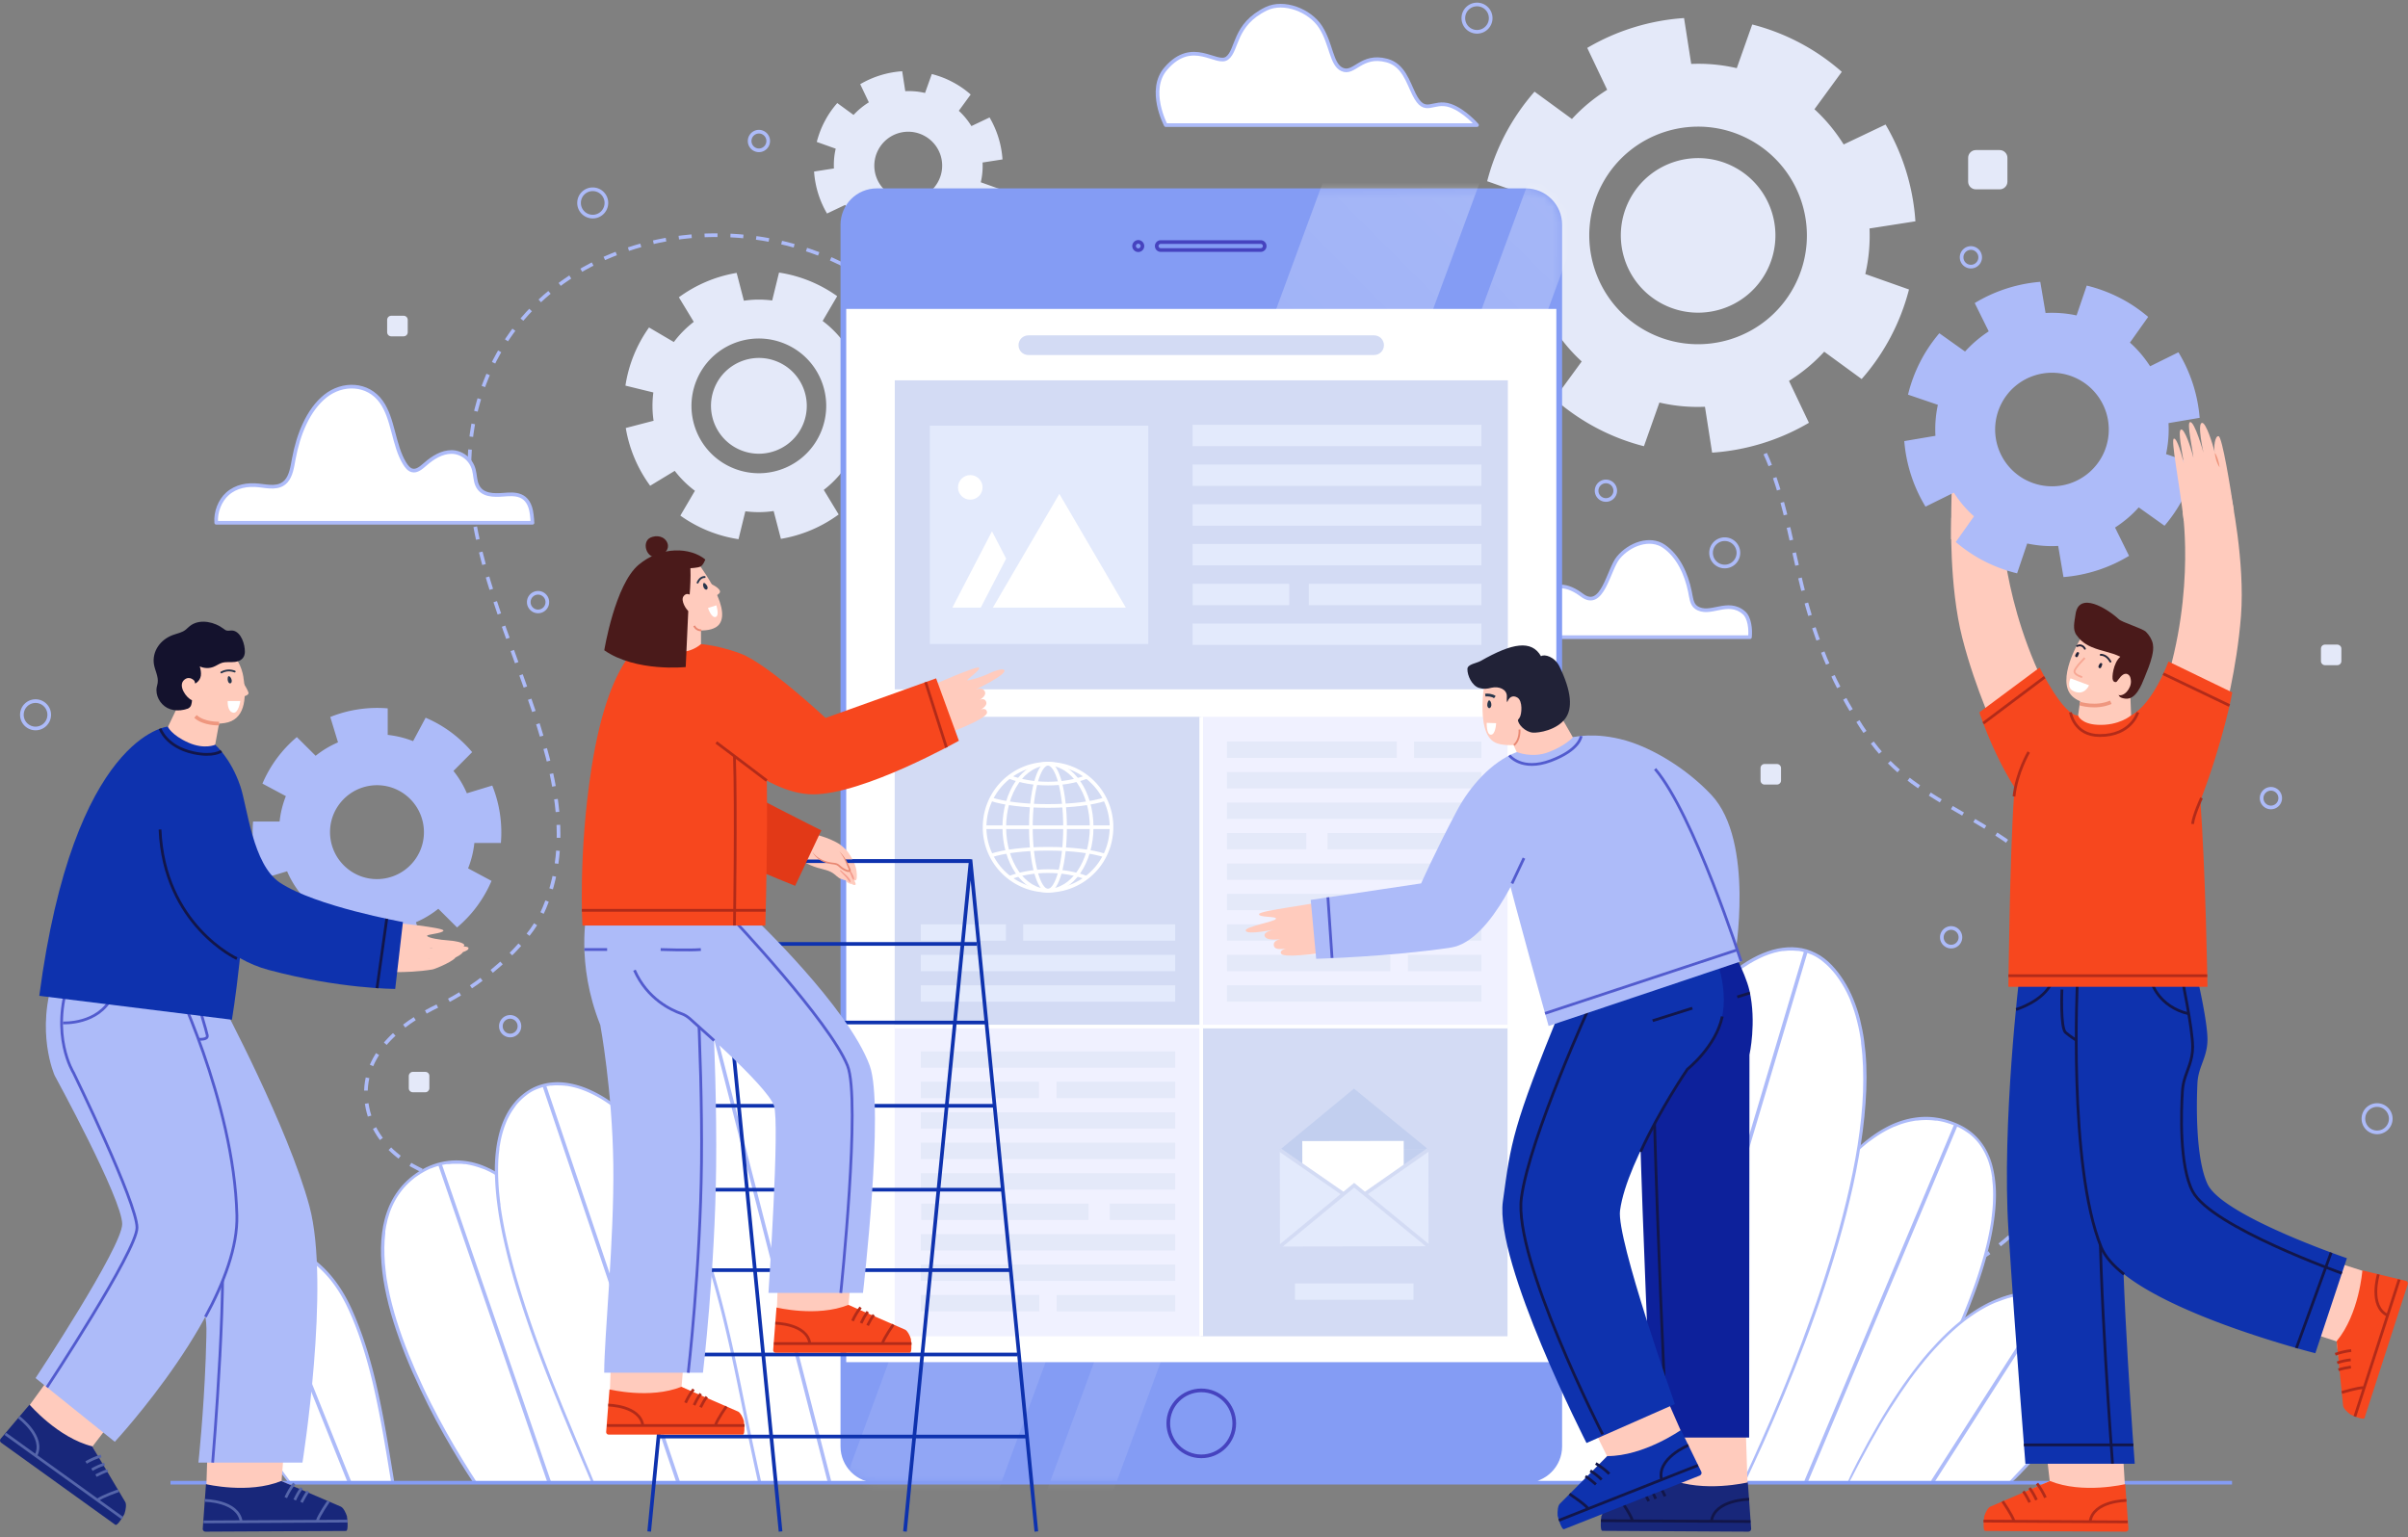 <svg xmlns="http://www.w3.org/2000/svg" width="296" height="189" viewBox="0 0 296 189"><rect x="0" y="0" width="296" height="189" fill="#808080" stroke="none"/><defs><linearGradient id="b" x1="78.62" x2="211.65" y1="1052.63" y2="919.6" data-name="名称未設定グラデーション" gradientTransform="translate(0 -890)" gradientUnits="userSpaceOnUse"><stop offset=".27" stop-color="#fff" stop-opacity=".1"/><stop offset="1" stop-color="#fff" stop-opacity=".3"/></linearGradient><linearGradient id="c" x1="101.1" x2="228.58" y1="1049.85" y2="922.38" data-name="名称未設定グラデーション 2" gradientTransform="translate(0 -890)" gradientUnits="userSpaceOnUse"><stop offset=".27" stop-color="#fff" stop-opacity=".1"/><stop offset="1" stop-color="#fff" stop-opacity=".3"/></linearGradient><mask id="a" width="99.82" height="180.39" x="102.3" y="5.92" maskUnits="userSpaceOnUse"><path fill="#fff" d="M187.55 23.16h-79.77c-2.47 0-4.47 2-4.47 4.47v150.2c0 2.47 2 4.47 4.47 4.47h79.77c2.47 0 4.47-2 4.47-4.47V27.63c0-2.47-2-4.47-4.47-4.47Z"/></mask></defs><path fill="none" stroke="#adbbf9" stroke-dasharray="1.59 1.59" stroke-linejoin="round" stroke-width=".45" d="M114.57 149.61c-2.62-9.04-10.11-16-19.77-16.24-5.62-.14-11.07 2.27-15.85 5.02-6.46 3.71-14.07 8.19-21.8 7.06-4.95-.72-10.81-3.5-11.98-9.24-1.23-6.07 3.68-10.24 8.92-12.68 4.49-2.1 10.8-7.1 12.82-11.89 8.01-19-14.39-40.69-8.07-62.35 6.61-22.67 37.24-26.5 52.64-11.11 1.48 1.48 2.85 3.05 4.11 4.72 3.14 4.17 4.99 9.85 9.36 12.99 5.65 4.05 12.98 2.75 19.08.35 11.64-4.6 14.72-7.64 26.1-12.59 8.18-3.56 18.27-6.74 27.46-3.58 6.59 2.27 13.87 6.35 17.56 12.25 6.85 10.98 3.78 22.81 14.61 38.43 4.91 7.08 12.71 9.06 18.93 14.17 16.12 13.25 10.73 41.2-6.85 50.76-14.43 7.85-32.21 6.06-47.86 4.04-1.2-.15-2.4-.32-3.6-.5"/><path fill="#e4e9f9" d="M228.84 46.6c1.39-1.57 2.58-3.31 3.56-5.16 1-1.9 1.75-3.86 2.26-5.85l-5.37-1.9c.43-1.85.6-3.74.52-5.6l5.64-.88c-.28-4.2-1.54-8.28-3.67-11.9l-5.15 2.45c-.99-1.58-2.18-3.04-3.59-4.33l3.36-4.6a26.635 26.635 0 0 0-11.01-5.82l-1.9 5.37c-1.85-.43-3.74-.6-5.6-.52l-.88-5.64c-4.19.28-8.28 1.54-11.9 3.67l2.45 5.15c-1.58.99-3.04 2.18-4.33 3.59l-4.6-3.36a27.236 27.236 0 0 0-3.56 5.16c-1 1.9-1.75 3.86-2.26 5.85l5.37 1.9c-.43 1.85-.6 3.74-.52 5.6l-5.64.88c.28 4.2 1.54 8.28 3.67 11.9l5.15-2.45c.99 1.58 2.18 3.04 3.59 4.33l-3.36 4.6c3.16 2.78 6.93 4.78 11.01 5.82l1.9-5.37c1.85.43 3.74.6 5.6.52l.88 5.64c4.19-.28 8.28-1.54 11.9-3.67l-2.45-5.15c1.58-.99 3.04-2.18 4.33-3.59l4.6 3.36Zm-26.35-5.83c-6.53-3.45-9.03-11.54-5.58-18.07 3.45-6.53 11.54-9.03 18.07-5.58 6.53 3.45 9.03 11.54 5.58 18.07s-11.54 9.03-18.07 5.58Zm1.81-3.43c-4.64-2.45-6.41-8.2-3.96-12.84s8.2-6.41 12.84-3.96 6.41 8.2 3.96 12.84-8.2 6.41-12.84 3.96Zm-97.54 22.2c.74-1.04 1.37-2.17 1.87-3.4s.84-2.49 1.03-3.75l-3.43-.84c.15-1.17.14-2.34-.03-3.48l3.42-.89c-.43-2.57-1.46-5-3-7.1l-3.02 1.83c-.7-.91-1.53-1.74-2.48-2.45l1.79-3.05c-1.04-.74-2.17-1.37-3.4-1.87s-2.49-.84-3.75-1.03l-.84 3.43c-1.17-.15-2.34-.14-3.48.03l-.89-3.42c-2.57.43-5 1.46-7.1 3l1.83 3.02c-.91.7-1.74 1.53-2.45 2.48l-3.05-1.79c-.74 1.04-1.37 2.17-1.87 3.4s-.84 2.49-1.03 3.75l3.43.84c-.15 1.17-.14 2.34.03 3.48l-3.42.89c.43 2.57 1.46 5 3 7.1l3.02-1.83c.7.91 1.53 1.74 2.48 2.45l-1.79 3.05c1.04.74 2.17 1.37 3.4 1.87s2.49.84 3.75 1.03l.84-3.43c1.17.15 2.34.14 3.48-.03l.89 3.42c2.57-.43 5-1.46 7.1-3l-1.83-3.02c.91-.7 1.74-1.53 2.44-2.48l3.04 1.79h.02Zm-16.6-1.97c-4.24-1.72-6.27-6.55-4.55-10.79 1.72-4.24 6.55-6.27 10.79-4.55s6.27 6.55 4.55 10.79c-1.72 4.24-6.55 6.27-10.79 4.55Zm.91-2.22c-3.01-1.22-4.46-4.66-3.24-7.67 1.22-3.01 4.66-4.46 7.67-3.24 3.01 1.22 4.46 4.66 3.24 7.67-1.22 3.01-4.66 4.46-7.67 3.24Zm29.3-27.33c.59-.67 1.11-1.41 1.54-2.24.43-.82.75-1.67.98-2.54l-2.33-.83c.19-.8.26-1.62.22-2.43l2.45-.38c-.12-1.82-.67-3.59-1.59-5.16l-2.23 1.06c-.43-.69-.94-1.32-1.55-1.88l1.46-2c-.68-.6-1.43-1.12-2.24-1.54-.82-.44-1.67-.75-2.54-.98l-.83 2.33c-.8-.19-1.62-.26-2.43-.22l-.38-2.45c-1.82.12-3.59.67-5.16 1.59l1.06 2.23c-.69.43-1.32.95-1.88 1.55l-2-1.46c-.59.67-1.11 1.41-1.54 2.24-.44.82-.75 1.67-.98 2.54l2.33.83c-.19.8-.26 1.62-.22 2.43l-2.44.38c.12 1.82.67 3.59 1.59 5.16l2.23-1.06c.43.69.94 1.32 1.55 1.88l-1.46 2c.67.59 1.41 1.11 2.24 1.54.82.44 1.67.75 2.54.98l.83-2.33c.81.19 1.62.26 2.43.22l.38 2.45c1.82-.12 3.59-.67 5.16-1.59l-1.06-2.23c.69-.43 1.32-.95 1.88-1.55l2 1.46Zm-10.67-3.97a4.158 4.158 0 0 1-1.74-5.63 4.158 4.158 0 0 1 5.63-1.74 4.158 4.158 0 0 1 1.74 5.63 4.158 4.158 0 0 1-5.63 1.74Z"/><path fill="#fff" stroke="#adbbf9" stroke-linejoin="round" stroke-width=".45" d="M65.45 64.27c-.01-.3-.04-.63-.08-.97-.31-2.82-2.25-2.56-3.45-2.48-1.2.09-2.7.13-3.27-1.18-.25-.57-.24-1.26-.4-1.88-.36-1.37-1.58-2.19-2.75-2.19s-2.26.66-3.21 1.49c-.5.43-1.05.93-1.64.77-.38-.1-.67-.46-.91-.85-1.38-2.24-1.37-5.49-2.88-7.59-1.66-2.32-4.78-2.37-6.88-.68-2.1 1.69-3.31 4.69-3.87 7.72-.18.99-.34 2.07-.94 2.74-.87.96-2.2.64-3.36.51-1.35-.15-2.78.07-3.87 1.05-.89.8-1.47 2.21-1.36 3.54h38.88Zm77.85-48.89h38.26s-1.53-1.78-3.27-2.39c-2.19-.76-3.09 1.39-4.47-1.4-.77-1.56-1.31-3.61-3.35-4.15-3.18-.83-3.99 1.8-5.51 1.09-1.33-.62-1.29-3.12-2.63-5.21-1.31-2.04-4.51-3.3-6.7-2.23-3.99 1.95-3.47 5.04-4.78 6.05-1.29 1-4.25-2.54-7.55 1.3-2.28 2.64 0 6.94 0 6.94Z"/><path fill="none" stroke="#adbbf9" stroke-linejoin="round" stroke-width=".45" d="M183.24 2.23c0 .93-.75 1.68-1.68 1.68s-1.68-.75-1.68-1.68.75-1.68 1.68-1.68 1.68.75 1.68 1.68Zm110.64 135.31c0 .93-.75 1.68-1.68 1.68s-1.68-.75-1.68-1.68.75-1.68 1.68-1.68 1.68.75 1.68 1.68Zm-80.19-69.57c0 .93-.75 1.68-1.68 1.68s-1.68-.75-1.68-1.68.75-1.68 1.68-1.68 1.68.75 1.68 1.68ZM6.05 87.88c0 .93-.75 1.68-1.68 1.68s-1.68-.75-1.68-1.68.75-1.68 1.68-1.68 1.68.75 1.68 1.68Zm68.49-62.93c0 .93-.75 1.68-1.68 1.68s-1.68-.75-1.68-1.68.75-1.68 1.68-1.68 1.68.75 1.68 1.68Zm19.89-7.64a1.14 1.14 0 1 1-2.28.06v-.07c.02-.63.54-1.12 1.17-1.11.6.02 1.09.5 1.11 1.11ZM280.29 98.1a1.14 1.14 0 1 1-2.28.06v-.07c.02-.63.54-1.12 1.17-1.11.6.02 1.09.5 1.11 1.11Zm-82.91-36.63a1.14 1.14 0 1 0 .06-2.28h-.07c-.63.02-1.12.54-1.11 1.17.02.6.5 1.09 1.11 1.11Zm46.03-29.86a1.14 1.14 0 1 1-2.28.06v-.07c.02-.63.54-1.12 1.17-1.11.6.02 1.09.5 1.11 1.11Zm-2.43 83.6a1.14 1.14 0 1 1-2.28.06v-.07c.02-.63.54-1.12 1.17-1.11.6.02 1.09.5 1.11 1.11ZM63.85 126.14a1.14 1.14 0 1 1-2.28.06v-.07c.02-.63.54-1.12 1.17-1.11.6.02 1.09.5 1.11 1.11ZM67.28 74a1.14 1.14 0 1 1-2.28.06v-.07c.02-.63.54-1.12 1.17-1.11.6.02 1.09.5 1.11 1.11Z"/><path fill="#e4e9f9" d="M287.32 79.25h-1.53c-.27 0-.49.22-.49.5v1.53c0 .27.22.5.49.5h1.53c.27 0 .49-.22.49-.5v-1.53c0-.27-.22-.49-.49-.5ZM52.28 131.78h-1.53c-.27 0-.49.22-.5.49v1.53c0 .27.22.49.5.49h1.53c.27 0 .49-.22.5-.49v-1.53c0-.27-.22-.49-.5-.49Zm-2.66-92.96h-1.53c-.27 0-.5.22-.5.5v1.53c0 .27.22.5.5.5h1.53c.27 0 .5-.22.5-.5v-1.53c0-.27-.22-.5-.5-.5Zm196.19-20.37h-2.93c-.52 0-.95.43-.95.95v2.93c0 .53.43.95.95.95h2.93c.53 0 .95-.43.95-.95V19.4c0-.52-.43-.95-.95-.95Zm-27.38 75.48h-1.53c-.27 0-.49.22-.49.5v1.53c0 .27.22.5.49.5h1.53c.27 0 .5-.22.5-.5v-1.53c0-.27-.22-.5-.5-.5Z"/><path fill="#fff" stroke="#adbbf9" stroke-linejoin="round" stroke-width=".45" d="M183.65 78.35c0-.22.03-.45.06-.7.25-2.03 1.84-1.84 2.83-1.78s2.21.1 2.69-.85c.2-.41.2-.9.33-1.35.3-.98 1.3-1.57 2.25-1.57s1.85.48 2.64 1.07c2.54 1.92 3.26-3.14 4.47-4.6 1.37-1.67 3.91-2.6 5.64-1.39s2.72 3.36 3.17 5.54c.15.71.2 1.57.77 1.96 1.68 1.15 3.84-1.08 5.86.65.71.6.85 2.06.75 3.01h-31.48.02Z"/><path fill="#fff" d="M58.45 182.24c-5.7-8.6-17.63-30.32-7.29-37.79 5.68-4.1 13.2-.37 16.84 8.68 3.45 8.59 4.78 18.75 6.22 28.98"/><path fill="#adbbf9" d="M58.57 182.18c-.28-.43-.55-.86-.83-1.29-.3-.48-.6-.95-.89-1.44-.32-.52-.63-1.05-.95-1.58-.33-.56-.65-1.13-.97-1.69-.34-.6-.66-1.2-.99-1.8-.32-.61-.66-1.26-.98-1.89s-.65-1.3-.95-1.95c-.63-1.33-1.22-2.68-1.77-4.04-.55-1.37-1.05-2.76-1.49-4.16-.22-.7-.4-1.37-.58-2.06s-.33-1.35-.46-2.04c-.06-.33-.12-.66-.18-1-.03-.16-.05-.33-.07-.5 0-.04 0-.08-.02-.12 0-.04 0 0 0 0v-.09c0-.08-.02-.16-.03-.24-.08-.64-.13-1.29-.15-1.94-.02-.65-.02-1.24.02-1.86.02-.29.05-.59.08-.89v-.14s0 .03 0 0v-.06c0-.07.02-.14.03-.21.02-.15.05-.29.07-.43.1-.55.25-1.1.43-1.64.05-.13.1-.27.15-.4.02-.06.05-.13.08-.19 0 0 0-.03.02-.04.02-.04 0 0 0 0 0-.03.03-.07.04-.1.11-.25.23-.5.36-.74s.27-.48.42-.7c.08-.11.15-.23.24-.34.04-.05.08-.11.12-.16.03-.04 0 0 0 0s.02-.03.03-.04c.02-.03.05-.06.07-.09.35-.44.75-.84 1.18-1.21.11-.1.22-.19.34-.28 0 0 .03-.02 0 0l.02-.02s.03-.02.04-.03c.03-.02.06-.05.09-.06.06-.05.13-.1.2-.14.27-.19.56-.37.85-.53.14-.08.29-.15.44-.23.07-.04.14-.07.21-.1.04-.02.07-.03.11-.05.02 0 .03 0 .05-.02 0 0 .03 0 0 0h.04c.29-.12.58-.22.89-.31.3-.09.6-.15.9-.2.04 0 .07 0 .11-.02h.31c.15-.02.3-.03.46-.04h.92c.15 0 .31.02.46.04h.1c-.03 0 .03 0 0 0h.09c.71.11 1.4.3 2.07.56.04 0 .07.03.11.04.02 0 .04 0 .05.02 0 0 .07.03.04 0 .07.03.15.06.22.1l.45.21c.3.15.6.32.89.51.29.18.58.38.86.59.04.03.07.05.1.08.02 0 .03.03.05.04 0 0 .03.02 0 0 .09.06.17.13.25.2.14.11.28.23.42.35.72.64 1.39 1.34 1.99 2.1.06.08.11.15.17.21l.19.25c.25.34.49.68.71 1.04.48.74.9 1.51 1.29 2.31.41.86.76 1.72 1.1 2.62.35.94.68 1.89.99 2.85.3.96.6 1.96.86 2.94.54 2.02 1.01 4.05 1.41 6.1.2 1.03.4 2.09.59 3.14.18 1.05.36 2.13.53 3.2.17 1.07.34 2.16.49 3.24s.31 2.17.47 3.25c.15 1.08.3 2.1.45 3.16.01.1.15.16.24.13.11-.03.15-.13.13-.24-.15-1.1-.31-2.19-.46-3.29-.15-1.1-.31-2.19-.47-3.28s-.32-2.17-.5-3.25c-.17-1.08-.35-2.14-.54-3.21s-.38-2.1-.6-3.14c-.41-2.06-.89-4.1-1.43-6.13-.27-1-.56-1.97-.87-2.95s-.64-1.91-1-2.85c-.36-.95-.71-1.8-1.14-2.66-.39-.79-.83-1.56-1.32-2.3-.45-.69-.95-1.35-1.5-1.98-.5-.58-1.05-1.12-1.63-1.62-.55-.47-1.14-.9-1.75-1.28-.58-.35-1.2-.65-1.83-.9-.6-.23-1.21-.4-1.85-.5-.63-.1-1.25-.14-1.88-.1s-1.26.15-1.87.33c-.61.18-1.22.44-1.79.76-.57.32-1.09.69-1.58 1.11-.43.37-.83.78-1.18 1.22-.71.89-1.26 1.89-1.62 2.97-.19.54-.33 1.09-.44 1.65-.11.6-.19 1.19-.23 1.8-.04.6-.05 1.24-.03 1.86s.08 1.29.15 1.94c.08.68.19 1.36.32 2.04.27 1.4.62 2.77 1.05 4.13.21.69.45 1.39.7 2.08.5 1.41 1.06 2.81 1.67 4.18.31.69.61 1.35.93 2.02s.64 1.32.96 1.97c.33.65.65 1.26.98 1.89.33.62.66 1.21 1 1.81.32.57.65 1.13.98 1.69.31.53.63 1.06.95 1.58.3.48.6.96.91 1.44.27.41.54.83.81 1.24.1.15.34 0 .24-.14h.02l.05-.04Z"/><path fill="none" stroke="#adbbf9" stroke-linejoin="round" stroke-width=".45" d="m54.09 143.17 13.44 39.1"/><path fill="#fff" d="M35.6 182.25c-4.92-6.36-15.66-22.43-6.74-27.95 4.9-3.04 10.94-.27 14.08 6.42 2.98 6.36 4.12 13.87 5.36 21.44"/><path fill="#adbbf9" d="M35.72 182.18c-.5-.66-.99-1.33-1.47-1.99a81.011 81.011 0 0 1-3.37-5.07 55.41 55.41 0 0 1-1.65-2.9c-.52-.98-1.02-1.98-1.47-3-.11-.25-.22-.51-.32-.74-.1-.25-.21-.51-.31-.76-.2-.5-.38-1.01-.55-1.51-.32-.96-.58-1.95-.76-2.95-.02-.12-.04-.24-.06-.37 0-.06-.02-.11-.03-.17 0-.03 0-.06-.01-.09v-.06c-.03-.24-.05-.47-.07-.71-.04-.45-.05-.91-.04-1.37 0-.22.02-.44.04-.66 0-.1.02-.21.04-.32v-.12c0-.06.02-.12.03-.18.07-.41.17-.82.3-1.21.04-.1.07-.2.11-.3.02-.05.04-.09.05-.14 0 0 .02-.05 0 0 0 0 0-.02.01-.04 0-.02.02-.05.03-.07.08-.19.18-.37.28-.56.15-.28.33-.54.52-.79 0 0 .03-.03 0 0 0 0 .02-.02.02-.03.02-.02.03-.04.05-.06.03-.04.07-.08.1-.13.28-.34.6-.64.94-.92.04-.03.08-.07.13-.1-.03.03 0 0 0 0 .01 0 .02-.02.04-.03.02-.02.05-.04.07-.05l.3-.21c.22-.15.44-.28.67-.4s.48-.25.73-.35h.02c.02 0 .03 0 .05-.02.03 0 .06-.03.1-.04.06-.02.13-.05.19-.07.12-.05.25-.09.37-.12.25-.08.5-.14.76-.19.13-.03.26-.05.39-.07H32.1c.06 0 .13 0 .2-.02.51-.05 1.03-.05 1.55 0 .06 0 .12 0 .18.02h.17c.13.02.26.05.39.07.26.05.51.12.76.2s.5.17.75.26c.03 0 .06.02.09.04.05.02-.03 0 .02 0 0 0 .03 0 .05.02.06.03.13.05.19.09.12.05.24.11.36.18.5.26.99.56 1.44.89.05.04.11.08.16.12.03.02.05.04.06.05.04.03.07.05.1.08.11.09.23.18.34.28.23.2.45.4.67.61.44.44.88.93 1.24 1.4.85 1.1 1.53 2.31 2.1 3.58.64 1.4 1.18 2.86 1.65 4.33s.9 3.04 1.26 4.58.7 3.19 1 4.79c.3 1.6.58 3.26.85 4.9.13.79.26 1.59.39 2.39.02.1.15.16.24.13.11-.03.15-.13.13-.24-.27-1.66-.54-3.32-.82-4.97s-.58-3.26-.92-4.89c-.34-1.62-.7-3.17-1.14-4.73-.43-1.56-.91-3.03-1.48-4.5s-1.14-2.79-1.92-4.08c-.68-1.12-1.49-2.18-2.44-3.09-.85-.81-1.8-1.52-2.85-2.04a9.07 9.07 0 0 0-3.1-.9c-1.05-.1-2.11 0-3.12.33-1 .32-1.96.84-2.79 1.5-.68.55-1.25 1.22-1.68 1.99-.42.76-.69 1.56-.83 2.4-.15.9-.17 1.81-.1 2.71.08.99.26 1.97.51 2.93.26 1.03.6 2.03.99 3.02.4 1.04.86 2.06 1.36 3.07.5 1 1.03 2 1.6 2.98.56.98 1.12 1.89 1.72 2.82.55.86 1.13 1.72 1.72 2.56.54.76 1.05 1.47 1.6 2.2l.71.92c.1.12.32-.04.22-.17l.04.06Z"/><path fill="none" stroke="#adbbf9" stroke-linejoin="round" stroke-width=".45" d="m31.39 153.35 11.59 28.92"/><path fill="#fff" d="M93.09 182.16c-13.47-24.43-22.17-48.65-11.3-60.16 10.77-11.4 22.03 2.11 24.78 14.08 3.36 14.66 3.84 30.54 3.78 46.08"/><path fill="none" stroke="#adbbf9" stroke-linejoin="round" stroke-width=".45" d="M93.09 182.16c-13.47-24.43-22.17-48.65-11.3-60.16 10.77-11.4 22.03 2.11 24.78 14.08 3.36 14.66 3.84 30.54 3.78 46.08m-24.58-63.13 16.18 63.09"/><path fill="#fff" d="M72.87 182.24c-5.35-12.93-17.38-39.07-8.9-47.15 5.43-5.17 15.23 1.17 20.27 12.46 4.79 10.73 6.23 21.77 9.1 34.54"/><path fill="#adbbf9" d="M73.01 182.2c-.27-.66-.54-1.32-.82-1.98-.3-.71-.6-1.43-.89-2.14-.32-.76-.64-1.52-.95-2.28-.33-.8-.67-1.61-1-2.41s-.68-1.67-1.01-2.5c-.34-.84-.68-1.72-1.01-2.59-.33-.86-.67-1.76-1-2.65s-.65-1.78-.96-2.68c-.62-1.79-1.2-3.59-1.74-5.4-.27-.9-.51-1.77-.74-2.66-.23-.89-.44-1.74-.63-2.61-.19-.87-.35-1.7-.5-2.55-.07-.41-.14-.83-.2-1.24 0-.1-.03-.2-.04-.3v-.12c0-.05 0-.1-.02-.15-.03-.2-.05-.4-.07-.6-.09-.77-.15-1.55-.18-2.33a26.9 26.9 0 0 1 0-2.2c.02-.35.04-.7.08-1.05l.06-.5v-.09s0-.09.02-.13c0-.08.02-.16.04-.25.1-.63.24-1.25.43-1.86.09-.29.19-.58.31-.86 0-.03.03-.07.04-.1 0 0 0-.03 0 0v-.02l.03-.06.09-.21c.06-.13.13-.26.2-.4.13-.25.28-.51.44-.75.11-.16.22-.32.33-.47 0 0 .05-.06 0-.02.05-.05.09-.11.13-.17.18-.22.37-.43.57-.62.12-.12.24-.23.37-.34.07-.06.14-.11.2-.17.01 0 .03-.02.05-.03-.04.03.01 0 .02-.02.04-.03.07-.05.1-.08.39-.3.82-.54 1.28-.72h.02s.04-.03.06-.03c.04 0 .07-.03.11-.04.08-.03.15-.05.23-.08.3-.1.61-.18.93-.23.08 0 .15-.02.23-.04.03 0 0 0 0 0h.21c.16-.02.32-.03.49-.03.33 0 .66 0 .99.03.09 0 .17.02.26.03h.03s-.02 0 0 0h.06c.05 0 .09 0 .13.02.17.03.34.06.51.1.35.08.7.17 1.04.29.18.06.35.12.52.19.09.03.17.07.25.1 0 0 .08.03.04.02.02 0 .04.02.05.02.78.34 1.53.74 2.24 1.21.75.49 1.4.99 2.06 1.56.72.62 1.4 1.29 2.03 1.98.68.74 1.31 1.51 1.9 2.32.64.86 1.22 1.75 1.77 2.67.57.97 1.1 1.96 1.58 2.98s.95 2.15 1.39 3.25.84 2.21 1.23 3.33.74 2.25 1.07 3.38c.34 1.13.65 2.27.95 3.41.3 1.14.58 2.3.85 3.46s.54 2.36.79 3.54.51 2.4.75 3.6c.25 1.2.5 2.45.75 3.68s.52 2.52.79 3.79c.27 1.26.53 2.49.81 3.73.02.1.14.16.24.13s.15-.14.13-.24c-.29-1.3-.57-2.6-.85-3.9s-.53-2.53-.79-3.79c-.26-1.27-.5-2.46-.75-3.69s-.5-2.41-.76-3.61-.52-2.37-.8-3.55c-.54-2.32-1.14-4.62-1.81-6.9-.34-1.13-.7-2.25-1.08-3.37-.39-1.12-.8-2.24-1.25-3.35-.44-1.11-.91-2.22-1.43-3.3-.49-1.01-1.02-2-1.6-2.96s-1.15-1.8-1.79-2.66-1.26-1.6-1.96-2.35c-.65-.69-1.33-1.35-2.05-1.96-.67-.57-1.38-1.1-2.12-1.58-.67-.43-1.38-.81-2.11-1.13-.68-.29-1.39-.53-2.12-.68-.67-.14-1.36-.21-2.05-.18-.69.03-1.3.15-1.92.36-.62.21-1.22.53-1.75.92-.53.4-.97.82-1.37 1.31-.37.46-.7.95-.96 1.47-.27.52-.51 1.11-.69 1.69s-.33 1.24-.44 1.86c-.23 1.42-.3 2.86-.22 4.3.03.78.1 1.56.18 2.34.1.83.21 1.66.35 2.48s.31 1.71.5 2.55c.19.85.4 1.76.63 2.63.23.87.48 1.78.74 2.67.26.89.55 1.8.84 2.7s.6 1.81.91 2.71c.31.9.64 1.8.97 2.7s.66 1.77 1 2.65c.34.88.68 1.73 1.02 2.59.35.86.68 1.68 1.02 2.52.35.84.67 1.61 1 2.42.32.76.64 1.52.96 2.29.32.76.6 1.42.92 2.16l.8 1.89c.03.07.09.12.17.1.07-.02.13-.1.1-.17h.04Z"/><path fill="#fff" d="M177.27 182.17c-4.54-52.02 6.51-71.02 18.6-71.87 5.73-.4 22.5 2.9 2.25 71.84"/><path fill="#adbbf9" d="m177.36 182.17-.15-2.22c-.05-.74-.11-1.45-.16-2.18-.1-1.41-.19-2.81-.27-4.21-.08-1.4-.15-2.7-.2-4.06s-.1-2.62-.13-3.93-.05-2.5-.06-3.75 0-2.4 0-3.6.03-2.31.07-3.47c.04-1.15.07-2.2.13-3.3.05-1.1.11-2.1.19-3.15.08-1.05.15-2.02.25-3.03s.19-1.91.31-2.87c.11-.96.22-1.8.35-2.7s.26-1.74.41-2.61c.14-.82.29-1.64.46-2.46.16-.82.33-1.55.5-2.33s.35-1.47.56-2.2c.2-.73.39-1.39.6-2.07.2-.65.41-1.3.64-1.94.22-.64.44-1.22.68-1.82.11-.29.23-.58.35-.86v-.03s0 .04 0 0c0-.02 0-.04.02-.06 0-.04.03-.07.04-.11l.09-.21c.06-.14.12-.28.18-.41.24-.53.49-1.05.75-1.57s.51-.98.79-1.46c.26-.45.53-.9.82-1.35.27-.42.55-.83.85-1.23.07-.1.15-.2.22-.29.04-.05.07-.1.11-.15 0 0 .02-.02.02-.03.02-.03-.02.03 0 0 .02-.02.04-.05.06-.07.14-.18.29-.36.44-.55.29-.35.59-.68.9-1.01s.6-.61.92-.9c.31-.29.62-.54.95-.79 0 0 .02-.01.03-.02-.03.02.03-.03 0 0 .02-.02.05-.03.06-.05l.12-.09c.08-.06.16-.12.24-.17.16-.11.32-.23.49-.33.32-.21.64-.4.98-.59.33-.18.66-.34 1-.49.04-.02.09-.04.13-.05 0 0 .02 0 .03-.01 0 0-.04.02 0 0 .02 0 .05-.02.07-.03.08-.04.17-.07.25-.1.17-.06.34-.13.51-.18.34-.11.67-.21 1.02-.29s.68-.15 1.03-.21c.04 0 .09-.01.13-.02h.06s-.05 0 0 0h.04c.09 0 .17-.02.25-.03.15-.02.31-.03.47-.04.13 0 .25-.01.38-.02h.41c.15 0 .29 0 .43.01.14 0 .31.02.46.03l.24.03h.09s.08 0 .12.02c.16.02.33.06.49.09s.34.07.5.12.35.1.51.15.35.12.52.19c.02 0 .05.02.06.03 0 0 .02 0 .03.01-.04-.02-.04-.01 0 0 .04.02.09.04.13.06.09.04.18.08.26.12.18.09.35.18.53.28.17.1.35.21.53.33.09.06.18.12.26.19.04.03.09.06.13.1 0 0 .02.01.03.02.03.02 0 0-.02-.01l.02.01c.02.02.04.03.06.05.18.14.35.29.52.44.18.16.35.33.51.5.17.18.34.37.5.56l.12.15s.04.06.06.08c-.03-.04 0-.02 0 0 0 .01.02.03.03.04.08.11.16.21.24.32.16.23.32.46.46.71.15.25.3.51.44.78.15.28.29.57.42.86.04.08.07.15.1.23.02.04.03.08.05.11 0 .02.02.04.02.06 0 0 .02.04 0 0-.02-.03 0 0 0 .01.07.16.13.32.19.48.13.34.25.68.36 1.02.12.37.23.74.34 1.11.23.83.41 1.66.56 2.51.08.47.16.94.22 1.4v.16c0 .06.02.12.02.18.02.12.03.25.04.37l.09.77c.11 1.11.19 2.22.23 3.34.02.61.03 1.23.04 1.84 0 .65 0 1.3-.02 1.95 0 .69-.04 1.39-.07 2.08-.04.74-.08 1.47-.13 2.21-.05.78-.12 1.55-.2 2.32-.08.82-.16 1.64-.26 2.46l-.15 1.28c-.03.22-.06.44-.08.65 0 .11-.03.22-.05.34 0 .05 0 .1-.02.15v.05s0-.03 0 0v.1c-.12.91-.25 1.82-.4 2.73-.15.96-.3 1.92-.47 2.88-.17 1.01-.35 2.02-.55 3.03-.2 1.06-.41 2.11-.62 3.17-.23 1.11-.46 2.22-.7 3.33-.25 1.16-.52 2.33-.79 3.49-.27 1.16-.58 2.43-.87 3.64-.31 1.27-.64 2.54-.97 3.81s-.7 2.65-1.06 3.98-.75 2.76-1.14 4.14c-.19.65-.37 1.31-.55 1.96-.18.65-.36 1.36-.56 2.03-.05.17.21.24.26.07.21-.73.45-1.45.67-2.18s.42-1.42.62-2.14c.39-1.38.78-2.76 1.15-4.15s.71-2.64 1.05-3.95c.34-1.32.64-2.54.96-3.81.58-2.36 1.13-4.73 1.65-7.11.25-1.16.47-2.22.7-3.33.21-1.05.42-2.11.61-3.16.2-1.06.37-2.01.54-3.01s.32-1.92.46-2.88c.15-.96.27-1.84.39-2.75.11-.86.22-1.72.32-2.59.09-.82.18-1.64.26-2.46.07-.77.13-1.54.19-2.31s.09-1.46.13-2.2c.03-.69.06-1.38.07-2.07 0-.65.02-1.29 0-1.94 0-.61-.02-1.22-.04-1.83-.02-.57-.05-1.14-.1-1.72-.04-.53-.09-1.07-.14-1.6s-.12-1.03-.19-1.54c-.19-1.31-.46-2.61-.8-3.89-.1-.37-.22-.74-.34-1.11-.11-.34-.24-.68-.37-1.02-.13-.34-.27-.65-.41-.97-.37-.82-.82-1.59-1.34-2.32-.17-.23-.33-.44-.5-.65-.16-.19-.33-.38-.5-.56-.32-.33-.67-.64-1.03-.93-.18-.14-.37-.28-.56-.4-.17-.11-.35-.22-.53-.33-.35-.2-.72-.38-1.09-.53-.17-.07-.35-.13-.52-.19-.17-.06-.34-.1-.51-.15-.17-.04-.34-.08-.51-.11s-.32-.06-.49-.08c-.16-.02-.34-.04-.51-.06l-.45-.03c-.15 0-.29-.01-.43-.01h-.41c-.13 0-.26.01-.39.02-.36.03-.72.07-1.07.12-.35.06-.69.12-1.03.21s-.69.19-1.02.3c-.34.12-.7.26-1.04.41s-.67.32-.99.5-.66.39-.98.6c-.34.23-.67.47-.99.72s-.64.52-.94.81c-.31.28-.62.6-.92.91-.3.31-.61.67-.9 1.01-.31.38-.61.76-.9 1.15s-.57.82-.85 1.24c-.28.44-.55.89-.81 1.35-.27.49-.54.98-.79 1.47-.26.52-.51 1.05-.75 1.59-.25.57-.49 1.15-.73 1.74-.23.58-.46 1.22-.68 1.84-.22.65-.44 1.3-.64 1.95-.21.69-.41 1.39-.59 2.08-.2.74-.38 1.48-.55 2.22s-.35 1.55-.5 2.34c-.16.83-.31 1.65-.45 2.49-.15.87-.28 1.74-.4 2.62-.13.92-.25 1.84-.35 2.77-.11.93-.21 1.93-.29 2.89-.09.96-.17 2.03-.24 3.04s-.13 2.11-.18 3.16c-.1 2.27-.16 4.53-.18 6.8v3.62c0 1.21.04 2.52.07 3.78.04 1.26.09 2.62.14 3.92.06 1.3.13 2.72.21 4.08s.18 2.84.29 4.25c.05.66.11 1.33.16 1.99.06.66.14 1.37.21 2.06 0 .11.19.11.18 0v.02h-.04Z"/><path fill="none" stroke="#adbbf9" stroke-linejoin="round" stroke-width=".45" d="m198.22 110.42-10.68 71.72"/><path fill="#fff" d="M213 182.17c3.7-30.92 16.18-48.74 27.44-43.9 9.22 3.95 4.46 21.17-9.9 43.88"/><path fill="#adbbf9" d="M213.09 182.2c.05-.34.12-.68.16-1.02s.09-.67.14-1c.09-.65.19-1.31.29-1.97.19-1.29.4-2.57.64-3.85s.47-2.46.73-3.69c.5-2.31 1.07-4.6 1.72-6.87.32-1.11.63-2.12.98-3.17.35-1.06.68-2 1.04-2.99.35-.93.72-1.87 1.1-2.77.71-1.71 1.52-3.39 2.4-5.02a43.2 43.2 0 0 1 2.59-4.21c.22-.31.45-.62.68-.93.03-.04.05-.07.08-.1 0-.02.03-.04.04-.06l.02-.02c.06-.07.11-.15.17-.22l.34-.43c.45-.54.91-1.07 1.4-1.58.46-.47.93-.93 1.43-1.36.24-.2.48-.4.73-.6 0 0 .05-.04.02 0 0 0 .03-.02.05-.04.03-.02.06-.05.1-.07.06-.04.12-.09.18-.13.12-.09.25-.18.37-.26.7-.49 1.44-.91 2.22-1.26.06-.03.13-.05.19-.08h.02s-.02 0 0 0 .03 0 .05-.02c.03 0 .06-.03.1-.04.12-.05.25-.1.38-.15.49-.18.99-.32 1.5-.42.12-.02.25-.04.37-.07.06 0 .13-.02.2-.03.02 0 .04 0 0 0H235.67c.25-.03.5-.05.75-.06.5-.02 1 0 1.5.07h.17c.06 0 .12.02.19.03.13.02.25.04.38.07.25.05.5.12.74.2.25.07.51.17.75.26.06.02.12.05.18.07h.02s-.04-.02 0 0c0 0 .03 0 .04.02.03 0 .06.03.1.04.12.06.24.11.36.17.24.12.47.25.69.4.11.07.21.14.32.21.05.04.11.08.16.11s-.03-.01 0 0c0 0 .02.02.04.03.03.02.05.04.08.06.39.32.75.67 1.06 1.07.02.02.04.05.06.07 0 .02-.03-.04 0 0s.02.04.03.05c.04.05.08.1.11.15.07.1.15.21.21.31.14.22.26.44.38.67.06.12.11.24.17.36 0 .03.02.06.04.09 0 0 .03.07 0 0 0 0 0 .03.02.05.03.06.05.12.08.19.1.26.19.51.26.78.08.26.14.55.2.82.03.15.05.29.08.44 0 .07.02.15.04.22v.16s0-.04 0 0v.04c.08.63.12 1.27.12 1.9 0 .7-.03 1.4-.1 2.1l-.06.54c0 .1-.02.19-.04.29v.1s0-.04 0 0c0 .05 0 .1-.02.15-.05.39-.12.77-.19 1.16-.15.82-.33 1.64-.54 2.45-.22.88-.47 1.75-.75 2.62-.29.93-.61 1.85-.95 2.76-.36.98-.75 1.96-1.15 2.93-.4.97-.88 2.04-1.34 3.04-.49 1.08-1 2.14-1.54 3.2-.56 1.12-1.14 2.23-1.73 3.34-.62 1.16-1.26 2.31-1.92 3.45-.65 1.14-1.39 2.39-2.1 3.57-.35.58-.7 1.16-1.06 1.75-.18.29-.35.59-.54.89-.18.3-.36.62-.55.92-.1.15.14.29.24.14.2-.31.41-.61.61-.92s.4-.61.59-.92c.38-.61.76-1.22 1.12-1.83 1.4-2.31 2.73-4.66 4.01-7.04 1.16-2.15 2.25-4.33 3.27-6.55.5-1.08.92-2.06 1.35-3.1.4-.96.78-1.94 1.14-2.92.34-.92.65-1.85.95-2.79.27-.86.51-1.74.73-2.61.2-.81.38-1.63.52-2.44.13-.76.24-1.53.31-2.3.06-.7.1-1.39.09-2.09 0-.65-.06-1.29-.15-1.94-.08-.57-.2-1.14-.36-1.7-.16-.55-.36-1.04-.61-1.53s-.53-.9-.86-1.31c-.33-.4-.68-.75-1.08-1.06-.42-.33-.87-.62-1.35-.85-.48-.24-1-.44-1.52-.6s-1.02-.26-1.54-.33-1-.09-1.5-.07c-.5.02-1.04.09-1.55.19-1.06.22-2.08.6-3.03 1.12-.49.26-1.01.58-1.48.91-.51.36-1.01.75-1.49 1.16-.5.43-.98.89-1.44 1.37-.49.51-.95 1.04-1.4 1.58-.49.6-.95 1.2-1.39 1.83-.46.66-.9 1.33-1.33 2.02-.45.73-.87 1.47-1.28 2.22-.43.8-.84 1.61-1.23 2.43-.41.87-.8 1.76-1.18 2.65-.38.89-.76 1.88-1.11 2.83s-.71 1.99-1.04 3c-.35 1.06-.67 2.13-.97 3.19-.31 1.07-.61 2.24-.9 3.36s-.56 2.35-.81 3.54c-.25 1.18-.5 2.47-.72 3.7-.22 1.24-.44 2.58-.63 3.87-.1.65-.18 1.29-.26 1.93-.04.32-.09.64-.12.96s-.06.66-.09 1c0 .1.16.12.17.02h.03-.05Z"/><path fill="none" stroke="#adbbf9" stroke-linejoin="round" stroke-width=".45" d="m240.44 138.27-18.43 43.88m-155.1-48.67 16.47 48.79"/><path fill="#fff" d="M214.38 182.23c7.28-15.44 21.97-50.69 10.91-63.19-6.07-6.86-17.19 1.56-23.08 16.7-5.6 14.37-9.79 29.17-13.26 46.29"/><path fill="#adbbf9" d="M214.49 182.3c.37-.78.74-1.57 1.1-2.35.4-.86.79-1.73 1.19-2.6.42-.93.83-1.87 1.23-2.81.44-1.01.86-2.02 1.29-3.04.42-1.01.87-2.11 1.29-3.17s.86-2.19 1.28-3.29c.42-1.1.85-2.27 1.25-3.41.41-1.14.81-2.32 1.2-3.49.39-1.16.76-2.34 1.12-3.52.36-1.18.71-2.37 1.03-3.55.33-1.19.63-2.36.91-3.55.29-1.19.54-2.32.77-3.49.23-1.17.43-2.29.61-3.45.34-2.18.56-4.38.65-6.59.04-1.07.04-2.05 0-3.08s-.13-1.96-.26-2.94c-.12-.9-.3-1.8-.52-2.69-.23-.89-.49-1.66-.82-2.46s-.7-1.52-1.15-2.23-.94-1.36-1.51-1.95c-.57-.6-1.24-1.11-1.98-1.48-.74-.37-1.46-.58-2.24-.66-.78-.09-1.59-.03-2.37.12-.86.17-1.69.48-2.48.85-.88.42-1.71.94-2.49 1.51-.89.65-1.73 1.38-2.52 2.16-.87.86-1.69 1.77-2.44 2.73-.83 1.04-1.6 2.14-2.32 3.26-.77 1.21-1.49 2.46-2.14 3.75-.7 1.37-1.34 2.78-1.92 4.21-.58 1.43-1.13 2.92-1.68 4.39-.54 1.47-1.08 2.96-1.6 4.45-.52 1.49-1.03 2.99-1.52 4.49s-.97 3.02-1.44 4.53c-.46 1.51-.93 3.08-1.37 4.63-.44 1.54-.89 3.14-1.3 4.71-.42 1.58-.84 3.19-1.24 4.79s-.81 3.28-1.19 4.92c-.39 1.68-.77 3.36-1.13 5.04s-.71 3.31-1.04 4.96c-.02.1.03.21.13.24s.21-.03.24-.13c.35-1.72.71-3.44 1.08-5.15.72-3.32 1.49-6.62 2.32-9.91.79-3.17 1.64-6.33 2.54-9.47.45-1.56.9-3.07 1.37-4.6s.94-3.03 1.44-4.53c.49-1.51 1-2.99 1.51-4.47.52-1.49 1.04-2.96 1.59-4.42.54-1.47 1.09-2.94 1.68-4.39s1.2-2.78 1.89-4.13c.65-1.27 1.36-2.52 2.13-3.72.36-.57.74-1.13 1.13-1.67s.76-1.04 1.16-1.54c.75-.94 1.56-1.85 2.42-2.7.4-.39.81-.77 1.23-1.13.2-.18.41-.35.63-.52l.15-.12s.03-.02.04-.03c.04-.03-.03.02 0 0s.06-.05.09-.07c.11-.08.21-.15.31-.23.78-.57 1.61-1.08 2.49-1.5.1-.05.2-.1.3-.14.05-.02.1-.04.14-.06.05-.02-.04.01 0 0 0 0 .03 0 .04-.02.03-.01.06-.02.09-.04.2-.08.4-.16.61-.23.4-.14.8-.25 1.21-.33.1-.02.2-.04.3-.05.05-.01.1-.01.14-.02h.03s.05 0 0 0h.09c.2-.02.39-.04.58-.05.38-.02.77 0 1.15.04h.04s.04 0 0 0h.06c.05 0 .1.01.15.02.09.01.19.03.28.06.18.04.36.09.54.14.18.06.36.12.54.2.04.02-.03 0 .02 0 .02 0 .05.02.06.03.04.02.1.04.14.06.09.04.17.08.26.13.17.09.34.19.5.3.08.05.16.11.25.17l.12.09s.04.03.06.05c0 0 .07.05.03.03.34.26.65.55.94.86.14.15.28.3.41.46.06.08.13.15.19.23 0 .02.03.04.05.06 0 0 0 .02.02.03-.02-.03.03.03 0 0l.09.12c.48.65.91 1.34 1.27 2.06.1.19.19.38.27.57.04.1.09.19.13.29 0 .02.02.05.03.07-.02-.04 0 .02 0 .03.02.05.05.1.06.16.32.8.59 1.63.79 2.47.11.44.21.87.29 1.31l.12.69c.02.11.04.23.05.35 0 .05 0 .1.02.16v.09c0 .05 0-.04 0 0v.06c.13.96.2 1.93.24 2.9.04 1.03.03 2.05 0 3.08-.04 1.08-.12 2.15-.23 3.22-.12 1.14-.26 2.2-.43 3.31-.17 1.12-.39 2.29-.62 3.43s-.5 2.34-.78 3.49c-.28 1.16-.59 2.36-.91 3.53s-.67 2.36-1.03 3.54c-.36 1.17-.74 2.35-1.12 3.52-.39 1.17-.78 2.32-1.2 3.47-.41 1.15-.82 2.26-1.24 3.39-.43 1.13-.84 2.2-1.27 3.29-.43 1.09-.85 2.1-1.28 3.15-.43 1.05-.82 1.97-1.25 2.97-.4.94-.81 1.87-1.23 2.8l-.3.66c-.02.05-.05.11-.07.16-.03.07-.05.13-.08.18-.05.11-.09.21-.14.32l-.57 1.26c-.35.75-.69 1.51-1.05 2.26-.03.07-.02.15.05.19.06.04.16.02.19-.05v-.03Z"/><path fill="none" stroke="#adbbf9" stroke-linejoin="round" stroke-width=".45" d="m222.01 116.89-19.48 65.39"/><path fill="#fff" d="M227.23 182.17c9.6-19.46 17.94-24.61 25.76-23.06 6.09 1.21 7.04 10.2-5.83 23.04"/><path fill="#adbbf9" d="M227.31 182.22c.12-.21.24-.41.35-.63.11-.21.22-.43.33-.64.21-.41.43-.82.64-1.23.81-1.53 1.65-3.05 2.52-4.54.78-1.33 1.61-2.63 2.47-3.91.4-.58.8-1.16 1.21-1.73.39-.53.78-1.05 1.19-1.56.4-.51.78-.96 1.19-1.44.38-.44.77-.87 1.18-1.29.38-.4.76-.79 1.16-1.16.37-.35.76-.7 1.15-1.03.19-.16.38-.32.57-.47.04-.04.09-.07.14-.11.02-.02.05-.04.07-.06-.02.02 0 0 0 0s.03-.02.04-.03c.1-.07.19-.14.28-.21.37-.27.75-.53 1.13-.78.36-.23.74-.46 1.12-.66.38-.21.73-.38 1.11-.54.04-.02.1-.04.14-.06.02 0 .04-.02.06-.03h.05c.09-.04.19-.08.28-.11.18-.07.36-.14.54-.2.36-.13.72-.24 1.09-.33.37-.1.72-.17 1.09-.23.09 0 .18-.03.27-.04h.11c.05 0 .09 0 .14-.02.18-.02.35-.04.54-.05.71-.06 1.42-.05 2.13 0 .09 0 .18.02.26.03.04 0 .09 0 .13.02h.1c.18.02.35.05.52.08.33.06.66.13.98.23.15.05.3.1.44.16.02 0 .03 0 .05.02.02 0 0 0 0 0h.03c.04 0 .07.03.11.04.35.15.67.35.97.58.04.03-.02-.02 0 0 .02 0 .03.03.05.04.03.02.06.04.08.07.06.05.11.1.17.15.11.1.21.2.31.31.05.06.1.11.15.17.02.03.04.06.07.09 0 0-.03-.04 0 0l.01.02s.02.03.04.05c.09.12.17.25.25.37.08.13.15.27.22.41.03.07.07.14.1.21v.03s0-.02 0 0 .02.04.02.06c.01.04.03.07.04.11.12.31.21.63.27.95.02.09.03.17.05.26 0 .04.01.09.02.13v.09c.02.18.04.36.05.54.02.39.01.78-.02 1.17 0 .1-.02.21-.03.3 0 .05-.01.1-.02.16v.12c-.03.21-.07.43-.11.65-.09.46-.2.92-.34 1.37-.15.5-.32.98-.51 1.46-.03.06-.05.13-.08.19 0 .03-.02.06-.04.09 0 0 0 .03-.02.05 0 0 0 .03 0 0-.05.14-.11.27-.17.4-.12.26-.24.53-.37.79-.28.56-.57 1.1-.89 1.64-.34.59-.71 1.16-1.08 1.73-.41.61-.84 1.21-1.29 1.81-.48.63-.98 1.25-1.49 1.86-.56.66-1.14 1.31-1.72 1.96-.3.33-.6.65-.91.97l-.46.49c-.15.16-.31.35-.48.52-.12.12.07.32.2.2.17-.17.36-.33.54-.5s.34-.33.5-.5c.32-.33.64-.66.95-1 .6-.64 1.17-1.3 1.73-1.97.52-.62 1.02-1.26 1.51-1.91.45-.59.87-1.19 1.29-1.81.73-1.08 1.38-2.21 1.97-3.38.25-.52.49-1.05.7-1.59.37-.92.65-1.87.85-2.84.08-.43.14-.87.17-1.31.03-.39.03-.78 0-1.17-.02-.37-.07-.74-.15-1.1-.07-.33-.16-.65-.28-.96-.12-.31-.26-.6-.43-.87-.17-.28-.35-.52-.56-.75-.21-.23-.44-.44-.69-.63s-.5-.35-.77-.48c-.29-.15-.59-.27-.9-.36-.31-.1-.65-.17-.98-.23-.36-.06-.73-.11-1.1-.15-.37-.04-.71-.05-1.07-.05s-.72 0-1.07.04c-.36.03-.75.07-1.12.13s-.73.14-1.1.23c-.36.09-.74.21-1.1.33-.39.14-.76.29-1.14.45-.37.16-.75.35-1.11.55-.39.21-.76.43-1.13.67-.39.25-.76.51-1.14.79-.4.3-.79.6-1.17.93-.38.32-.78.68-1.15 1.04-.4.38-.79.77-1.17 1.17-.4.43-.79.86-1.18 1.3-.41.47-.8.95-1.19 1.45-.42.53-.82 1.07-1.22 1.61-.4.55-.82 1.15-1.21 1.74-.42.62-.83 1.26-1.23 1.89-.42.68-.84 1.36-1.24 2.05-.43.74-.85 1.48-1.26 2.22-.43.79-.85 1.58-1.27 2.38-.21.4-.41.8-.61 1.21-.1.21-.21.42-.3.63-.1.21-.19.43-.29.65-.05.1.1.19.15.09l.02-.06Z"/><path fill="none" stroke="#adbbf9" stroke-linejoin="round" stroke-width=".45" d="m252.24 159.25-14.67 22.91"/><path fill="#849cf4" d="M187.55 23.39h-79.77c-2.34 0-4.24 1.9-4.24 4.24v150.2c0 2.34 1.9 4.24 4.24 4.24h79.77c2.34 0 4.24-1.9 4.24-4.24V27.63c0-2.34-1.9-4.24-4.24-4.24Z"/><path fill="#849cf4" d="M187.55 23.61c2.21 0 4.01 1.8 4.01 4.01v150.2c0 2.21-1.8 4.01-4.01 4.01h-79.76c-2.21 0-4.01-1.8-4.01-4.01V27.63c0-2.21 1.8-4.01 4.01-4.01h79.76Zm0-.45h-79.76c-2.47 0-4.47 2-4.47 4.47v150.2c0 2.47 2 4.47 4.47 4.47h79.76c2.47 0 4.47-2 4.47-4.47V27.63c0-2.47-2-4.47-4.47-4.47Z"/><path fill="none" stroke="#4643bf" stroke-miterlimit="10" stroke-width=".45" d="M151.72 175c0 2.24-1.81 4.05-4.05 4.05s-4.06-1.82-4.06-4.06 1.82-4.05 4.06-4.05 4.05 1.81 4.05 4.06Z"/><g mask="url(#a)"><path fill="url(#b)" d="M168.68 5.92 102.3 186.31h19.3L187.97 5.92h-19.29Z"/><path fill="url(#c)" d="m193.94 5.92-66.38 180.39h8.18L202.12 5.92h-8.18Z"/></g><path fill="#fff" d="M191.31 37.98h-87.29v129.49h87.29V37.98Z"/><path fill="none" stroke="#4643bf" stroke-miterlimit="10" stroke-width=".45" d="M142.68 29.76h12.29a.49.49 0 0 1 0 .98h-12.29a.49.49 0 0 1 0-.98Zm-2.76 1c.28 0 .51-.23.51-.51s-.23-.51-.51-.51-.51.23-.51.51.23.51.51.51Z"/><path fill="#d3dbf4" d="M147.66 88.13h-37.68v38.08h37.68V88.13Z"/><path fill="none" stroke="#fff" stroke-miterlimit="10" stroke-width=".45" d="M136.53 102.94c.69-4.25-2.2-8.26-6.46-8.94a7.787 7.787 0 0 0-8.94 6.44v.02a7.787 7.787 0 0 0 6.44 8.94h.02c4.25.69 8.26-2.2 8.94-6.46Z"/><path fill="none" stroke="#fff" stroke-miterlimit="10" stroke-width=".45" d="M128.82 109.5c2.97 0 5.37-3.49 5.37-7.8s-2.4-7.8-5.37-7.8-5.37 3.49-5.37 7.8 2.4 7.8 5.37 7.8Z"/><path fill="none" stroke="#fff" stroke-miterlimit="10" stroke-width=".45" d="M128.82 109.5c1.16 0 2.1-3.49 2.1-7.8s-.94-7.8-2.1-7.8-2.1 3.49-2.1 7.8.94 7.8 2.1 7.8Zm-7.79-7.8h15.6"/><path fill="none" stroke="#fff" stroke-miterlimit="10" stroke-width=".45" d="M121.84 105.18c1.49-.5 4.06-.83 6.98-.83s5.49.33 6.98.83m-11.69 2.73c1.34-.51 2.97-.81 4.72-.81s3.34.29 4.67.79m-11.66-9.63c1.49.5 4.06.83 6.98.83s5.49-.33 6.98-.83m-11.69-2.73c1.34.51 2.97.81 4.72.81s3.34-.29 4.67-.79"/><path fill="#e3eafc" d="M113.19 119.4h31.27v-2.01h-31.27v2.01Zm12.58-3.75h18.69v-2.01h-18.69v2.01Zm-2.12-2.01h-10.46v2.01h10.46v-2.01Zm-10.46 9.51h31.27v-2.01h-31.27v2.01Z"/><path fill="#f0f1ff" d="M185.31 88.13h-37.68v38.08h37.68V88.13Z"/><path fill="#e4e9f9" d="M150.83 96.93h31.27v-2.01h-31.27v2.01Zm0 3.75h31.27v-2.01h-31.27v2.01Zm0 3.74h9.74v-2.01h-9.74v2.01Zm12.35 0h18.89v-2.01h-18.89v2.01Zm-12.35 3.75h31.27v-2.01h-31.27v2.01Zm0 3.74h31.27v-2.01h-31.27v2.01Zm0 3.74h31.27v-2.01h-31.27v2.01Zm22.24 3.75h9.03v-2.01h-9.03v2.01Zm-22.24 0h20.08v-2.01h-20.08v2.01Zm0 3.75h31.27v-2.01h-31.27v2.01Zm22.99-29.96h8.28v-2.01h-8.28v2.01Zm-2.12-2.02h-20.87v2.01h20.87v-2.01Z"/><path fill="#f0f1ff" d="M147.66 126.21h-37.68v38.08h37.68v-38.08Z"/><path fill="#e4e9f9" d="M144.46 155.47h-31.27v2.01h31.27v-2.01Zm0-3.74h-31.27v2.01h31.27v-2.01Zm0-3.75h-8.04v2.01h8.04v-2.01Zm-10.64 0h-20.58v2.01h20.58v-2.01Zm10.64-3.74h-31.27v2.01h31.27v-2.01Zm0-3.75h-31.27v2.01h31.27v-2.01Zm0-3.74h-31.27v2.01h31.27v-2.01ZM127.72 133h-14.53v2.01h14.53V133Zm16.74 0h-14.59v2.01h14.59V133Zm0-3.74h-31.27v2.01h31.27v-2.01Zm-16.7 29.95h-14.57v2.01h14.57v-2.01Zm2.13 2.02h14.57v-2.01h-14.57v2.01Z"/><path fill="#d3dbf4" d="M185.31 126.21h-37.68v38.08h37.68v-38.08Z"/><path fill="#c2cfef" d="m174.13 152.41-15.11-.18-1.7-10.86 18.27-.03-1.46 11.07Z"/><path fill="#c2cfef" d="m175.59 141.34-18.27.03 9.12-7.53 9.15 7.49Z"/><path fill="#fff" d="m172.55 140.27-12.47.02.02 10.53 12.47-.02-.02-10.53Z"/><path fill="#e3eafc" d="m157.32 141.37.02 11.88 9.12-5.54-9.14-6.34Zm18.27-.03.02 11.88-9.14-5.5 9.12-6.37Z"/><path fill="#e3eafc" d="m175.61 153.22-18.27.03 9.12-7.53 9.15 7.5Z"/><path fill="none" stroke="#d3dbf4" stroke-miterlimit="10" stroke-width=".45" d="m157.34 153.25 9.12-7.53 9.15 7.5m-7.84-6.42 7.81-5.46m-10.42 5.46-7.84-5.43"/><path fill="#e3eafc" d="M159.18 159.8h14.57v-2.01h-14.57v2.01Z"/><path fill="#d3dbf4" d="M185.35 46.76h-75.36v37.99h75.36V46.76Z"/><path fill="#e3eafc" d="M146.6 54.85h35.5v-2.63h-35.5v2.63Zm0 4.89h35.5v-2.63h-35.5v2.63Zm0 4.89h35.5V62h-35.5v2.63Zm0 4.88h35.5v-2.63h-35.5v2.63Zm0 9.78h35.5v-2.63h-35.5v2.63Zm14.28-4.89h21.22v-2.63h-21.22v2.63Zm-2.4-2.63h-11.87v2.63h11.87v-2.63Zm-17.33-19.44H114.3v26.85h26.85V52.33Z"/><path fill="#fff" d="m130.22 60.72 8.17 13.98h-16.34l8.17-13.98Zm-8.28 4.6 1.74 3.36-3.12 6.02h-3.49l4.87-9.38Zm-4.18-5.4c0 .84.68 1.51 1.51 1.51s1.51-.68 1.51-1.51-.68-1.51-1.51-1.51-1.51.68-1.51 1.51Z"/><path fill="#d3dbf4" d="M126.41 43.65h42.5c.67 0 1.21-.54 1.21-1.21s-.54-1.21-1.21-1.21h-42.5c-.67 0-1.21.54-1.21 1.21s.54 1.21 1.21 1.21Z"/><path fill="none" stroke="#fff" stroke-miterlimit="10" stroke-width=".45" d="M147.66 88.13v76.15m-37.67-38.07h75.36"/><path fill="none" stroke="#849cf4" stroke-miterlimit="10" stroke-width=".45" d="M20.96 182.29h253.41"/><path fill="#ffcbbd" d="m260.41 169.65.79 12.97-.42 4.08-15.47-.08c-.39 0-.7-.32-.7-.71 0-.29.18-.55.45-.66l6.9-3.17-1.56-13.5"/><path fill="#f7471e" d="M243.9 186.45c.16-.51.46-1.09.77-1.22l7.32-3.15c4.03 1.64 9.25.39 9.25.39l.4 5.51c0 .18-.15.33-.33.33l-17.28-.09c-.36 0-.13-1.74-.12-1.76h-.01Z"/><path fill="none" stroke="#b22b19" stroke-miterlimit="10" stroke-width=".34" d="M250.4 182.39c.41.54.75 1.12 1.03 1.73m-1.95-1.18c.42.59.6.93.85 1.47m-1.62-1.06c.29.39.57.92.79 1.35m12.04 2.41-17.72-.1m17.57-2.54s-4.1.03-4.47 2.61m-10.75-2.5s1.18 1.68 1.41 2.45"/><path fill="#0e32ae" d="M248.26 119.8s-2.22 18.26-1.37 31.52c.85 13.26 2.08 28.64 2.08 28.64h13.44s-1.74-22.77-1.55-33.42c.21-11.81 3.82-26.73 3.82-26.73"/><path fill="none" stroke="#121649" stroke-miterlimit="10" stroke-width=".34" d="M259.68 179.95s-1.74-22.77-1.55-33.42c.21-11.81 3.82-26.73 3.82-26.73"/><path fill="#ffcbbd" d="m278.07 152.27 12.47 4.01 3.76 1.64-4.75 14.72c-.12.37-.52.58-.89.46a.708.708 0 0 1-.49-.64l-.94-7.54-12.94-4.21"/><path fill="#f7471e" d="M288.95 173.92c-.44-.31-.89-.77-.93-1.1l-.79-7.93c2.78-3.35 3.16-8.7 3.16-8.7l5.37 1.29c.17.05.27.24.21.41l-5.31 16.44c-.11.34-1.7-.4-1.72-.42h.01Z"/><path fill="none" stroke="#b22b19" stroke-miterlimit="10" stroke-width=".34" d="M287.06 166.5c.63-.23 1.3-.38 1.96-.46m-1.72 1.51c.54-.19 1.09-.31 1.66-.36m-1.51 1.22c.46-.16 1.06-.26 1.53-.35m5.94-10.75-5.45 16.85m2.89-17.49s-1.21 3.92 1.14 5.05m-5.64 9.48s1.96-.62 2.77-.6"/><path fill="#0e32ae" d="M270.14 120.38s1.21 5.19 1.21 7.42c0 1.64-.65 2.75-.99 3.94a6.43 6.43 0 0 0-.25 1.57c-.11 2.39-.24 9.09 1.25 12.27 1.84 3.91 17.13 9.11 17.13 9.11l-3.88 11.68s-23.41-5.88-26.32-13.04c-4.07-9.99-2.91-32.94-2.91-32.94"/><path fill="none" stroke="#121649" stroke-miterlimit="10" stroke-width=".34" d="M261.1 156.67c-1.35-1.07-2.36-2.19-2.82-3.35-4.07-9.99-2.91-32.94-2.91-32.94m12.79-.43s1.37 6.53 1.37 8.76c0 1.67-.68 2.84-1.01 4.01-.14.47-.22.96-.25 1.46-.15 2.36-.4 9.19 1.27 12.32 2.31 4.34 18.33 10.04 18.33 10.04"/><path fill="none" stroke="#121649" stroke-miterlimit="10" stroke-width=".34" d="M253.46 121.66s-.21 4.71.45 5.28c.66.56 1.3.94 1.3.94M286.55 154l-4.27 11.74m-33.5 11.9h13.46m2.23-56.89s.84 3.01 4.57 3.89m-21.22-.53s3.37-.99 4.41-3.37"/><path fill="#ffcbbb" d="m255.96 84.34-.6 4.23s-.06 1.17 2.23 1.99c2.76.99 4.44-1.14 4.44-1.14l-.18-4.28"/><path fill="#ffcbbb" d="M255.62 78.73s-2.93 4.9-.9 6.86c1.85 1.78 5.9.66 6.28.04.37-.62 2.68-6.09 1.42-6.85-2.25-1.34-5.54-2.16-6.79-.05h-.01Z"/><path fill="none" stroke="#ef977f" stroke-miterlimit="10" stroke-width=".45" d="M255.65 86.5s1.99.64 3.82-.16"/><path fill="#4a1a1a" d="M255.13 75.54c.39-2.9 3.9-.73 5.32.59.43.4 2.93 1.13 3.34 1.55.41.42.74.93.85 1.51.09.5.01 1.02-.11 1.52-.22.9-.57 1.75-.92 2.6-.38.93-1.07 2.77-2.39 2.58-.25-.04-.54-.09-.7-.28-.17-.2-.17-.48-.15-.73.05-.41.17-.82.36-1.19-.27.07-.55.24-.82.14-.09-.04-.13-.12-.18-.2-.17-.28.04-2.15.91-2.89-1.26-.6-2.25-.65-3.53-1.19-1.03-.44-1.48-.96-1.85-1.46-.53-.71-.25-1.67-.13-2.55Z"/><path fill="#ffcbbb" d="M260.42 83.52c.32-.45.81-.97 1.29-.5.17.17.21.45.23.71.06.88-.84 2.01-1.61 1.7-.38-.15-.49-.67-.55-1.1"/><path fill="none" stroke="#f7a794" stroke-miterlimit="10" stroke-width=".23" d="M256.27 80.89S255 82.14 255 82.56s.95.69.95.69"/><path fill="#fff" d="m254.52 83.4 2.27.85s-.53 1.35-1.89.73c-.97-.44-.38-1.58-.38-1.58Z"/><path fill="#212237" d="M255.3 80.2s-.03.04-.04.06-.03.04-.04.06c-.02.04-.05.08-.07.12l-.02.04s0 .02-.02.04-.02.04-.02.07v.07s.02.05.03.06c0 .02.03.04.05.05l.04.02h.1l.04-.02s.05-.04.06-.06c0 0 0-.02.02-.03v-.03c0-.02.02-.05.03-.06l.03-.06s.03-.07.04-.1c0-.02.02-.05.03-.07v-.06s0-.04-.02-.06l-.02-.03s-.03-.03-.05-.03h-.14s-.04.05-.05.07v-.05Z"/><path fill="none" stroke="#212237" stroke-linecap="round" stroke-linejoin="round" stroke-width=".23" d="M256.28 79.76s-.28-.63-.96-.34"/><path fill="#212237" d="M258.14 81.56s-.02.04-.04.06c0 .02-.02.04-.04.06-.02.04-.05.08-.07.12v.02l-.03.06c0 .01 0 .03-.01.04v.07s0 .05.02.07l.03.04s.04.03.06.04c.01 0 .03.01.04.01h.07l.04-.02s.05-.04.06-.06c0 0 0-.02.02-.03 0-.02.02-.04.02-.05v-.02s.02-.05.03-.07c0-.02.02-.05.03-.06 0 0 .01-.02.01-.03 0 0 0-.02.01-.03 0-.03.01-.05.02-.08 0-.02.01-.04 0-.06 0-.02 0-.04-.02-.06l-.02-.03s-.03-.03-.05-.03h-.14s-.04.05-.05.07v-.03Z"/><path fill="none" stroke="#212237" stroke-linecap="round" stroke-linejoin="round" stroke-width=".23" d="M258.23 80.51s.69-.08 1.19.83"/><path fill="#ffcbbd" d="M246.13 65.82c-.19-2.46.15-9.42-.29-9.6-.43-.18-.61 2.17-.94 1.96-.33-.22-.3-3.86-.78-3.93-.65-.09-.48 3.64-.48 3.64s-.39-4.08-.98-4c-.41.06-.26 3.19-.35 4.39-.07-1.32-.46-3.77-.89-3.7s-.35 2.53-.38 4.17c-.07-1.02-.28-3.26-.68-3.21s-.52 5.86-.53 10.76"/><path fill="#ffcbbd" d="M245.51 90.43s-2.64-5.53-4.29-11.97-1.36-14.82-1.36-14.82l6.2 1.05s.28 11.69 7.34 23.3"/><path fill="none" stroke="#f7a794" stroke-miterlimit="10" stroke-width=".45" d="M241.14 59.03c.51.78 1.19 1.69 1.15 3.21m2.56-3.51c-.6.53-1.24 1.96-.93 2.7"/><path fill="#adbbf9" d="M266.08 64.63c.9-1.06 1.71-2.25 2.37-3.55s1.15-2.64 1.48-4l-3.67-1.25c.27-1.27.37-2.55.3-3.81l3.83-.65c-.23-2.85-1.13-5.62-2.61-8.06l-3.48 1.72c-.69-1.06-1.51-2.05-2.48-2.91l2.24-3.16c-1.06-.9-2.24-1.71-3.55-2.37-1.3-.66-2.64-1.15-4-1.48l-1.25 3.67c-1.25-.27-2.53-.37-3.81-.3l-.65-3.83c-2.85.23-5.62 1.13-8.06 2.61l1.72 3.48c-1.07.7-2.05 1.53-2.91 2.48l-3.16-2.25c-.9 1.06-1.71 2.25-2.37 3.55-.66 1.3-1.15 2.64-1.48 4l3.67 1.25c-.27 1.25-.37 2.53-.3 3.81l-3.83.65c.23 2.85 1.13 5.62 2.61 8.06l3.48-1.72c.69 1.06 1.51 2.05 2.48 2.91l-2.24 3.16c1.06.9 2.24 1.71 3.54 2.37 1.3.66 2.64 1.15 4 1.48l1.24-3.67c1.27.27 2.55.37 3.81.3l.65 3.83c2.85-.23 5.62-1.13 8.06-2.61l-1.72-3.48c1.06-.69 2.05-1.51 2.91-2.48l3.16 2.25h.02Zm-17.02-5.6a6.985 6.985 0 0 1-3.05-9.39c1.75-3.44 5.96-4.8 9.4-3.05a6.985 6.985 0 0 1 3.05 9.39 6.985 6.985 0 0 1-9.39 3.05Z"/><path fill="#f7471e" d="M255.44 87.97c-1.85 0-4.72-5.9-4.72-5.9l-7.41 5.51s2.37 7.37 6.38 12.04"/><path fill="none" stroke="#b22b19" stroke-miterlimit="10" stroke-width=".34" d="m251.34 83.25-7.55 5.67"/><path fill="#ffcbbd" d="M274.6 62.81c-.4-2.7-1.43-9.08-1.88-9.18-.45-.1-.64 1.41-.46 2.03-.29-1.16-1.09-3.69-1.57-3.67-.65.02.17 3.67.17 3.67s-1.1-3.95-1.66-3.76c-.4.13.3 3.18.42 4.39-.29-1.28-1.11-3.63-1.52-3.48s.1 2.55.35 4.17c-.25-1-.84-3.16-1.23-3.05s.62 5.11 1.22 10.1"/><path fill="#ffcbbd" d="M273.32 88.24s1.64-5.9 2.15-12.53c.51-6.63-1.23-14.83-1.23-14.83l-5.93 2.1s1.75 11.56-3.19 24.23"/><path fill="#f7471e" d="M255.44 87.97s.36 1.04 2.4 1.14c2.63.14 4.1-1.14 4.1-1.14s7.85 1.04 8.48 9.61c.73 9.87.93 23.74.93 23.74h-24.47s.16-15.83.68-23.39c.5-7.24 7.88-9.96 7.88-9.96Z"/><path fill="#f7471e" d="M270.4 98.66c2.95-7.67 4-13.53 4-13.53l-7.85-3.8s-1.87 5.21-4.6 6.63"/><path fill="none" stroke="#b22b19" stroke-miterlimit="10" stroke-width=".34" d="m265.91 82.84 8.15 3.9m-27.18 33.22h24.44m-.7-21.86s-.99 2.13-1.1 3.2m-20.14-8.84s-1.49 2.52-1.81 5.46m6.94-10.34s.42 2.85 3.6 2.85c3.91 0 4.68-2.85 4.68-2.85"/><path fill="#ef977f" d="M272.26 55.66s.04.05.05.07l.06.11.1.22c.07.15.12.3.17.45.1.31.17.62.2.95-.1-.14-.17-.28-.24-.43-.07-.15-.12-.3-.17-.45-.04-.15-.09-.31-.12-.47l-.04-.24v-.21h-.01Z"/><path fill="#ffcbbd" d="m214.38 168.94.43 13.46-.44 4.24-16.05-.09c-.41 0-.73-.34-.72-.75 0-.3.19-.56.46-.67l7.16-3.29-1.08-14.01"/><path fill="#18277a" d="M196.87 186.38c.17-.53.48-1.13.79-1.26l7.59-3.27c4.19 1.7 9.6.4 9.6.4l.41 5.72c0 .19-.15.34-.35.34l-17.93-.1c-.37 0-.13-1.81-.13-1.83h.02Z"/><path fill="none" stroke="#121649" stroke-miterlimit="10" stroke-width=".34" d="M203.61 182.17c.43.55.79 1.16 1.07 1.79m-2.03-1.22c.44.61.62.96.88 1.53m-1.68-1.11c.3.4.59.96.82 1.4m12.5 2.5-18.38-.1m18.22-2.63s-4.26.03-4.64 2.71m-11.15-2.6s1.23 1.74 1.47 2.55"/><path fill="#0d219b" d="M212.53 116.05s1.95 3.29 2.52 5.74c.89 3.9 0 7.89 0 7.89l-.04 47.06h-11.92s-2.65-54.23-1.47-61.25"/><path fill="none" stroke="#121649" stroke-miterlimit="10" stroke-width=".34" d="M204.9 176.74s-2.65-54.23-1.47-61.25"/><path fill="#ffcbbd" d="m201.23 163.64 5.41 12.33 1.17 4.09-14.93 5.9a.73.73 0 0 1-.95-.41.726.726 0 0 1 .19-.81l5.42-5.72-6.22-12.59"/><path fill="#0e32ae" d="M191.47 186.35c-.04-.56.03-1.23.27-1.47l5.83-5.86c4.51 0 9.06-3.21 9.06-3.21l2.51 5.15c.07.18-.02.37-.19.45L192.27 188c-.35.14-.8-1.63-.8-1.65Z"/><path fill="none" stroke="#121649" stroke-miterlimit="10" stroke-width=".34" d="M196.16 179.93c.6.35 1.16.78 1.66 1.27m-2.33-.38c.64.4.93.66 1.39 1.09m-1.99-.41c.43.26.91.67 1.29 1m12.53-2.34-17.09 6.76m15.92-9.23s-3.94 1.61-3.29 4.25m-11.32 1.74s1.79 1.16 2.31 1.81"/><path fill="#0e32ae" d="M191.98 123.71c-6.12 15.05-6.23 16.64-7.24 23.98-1.04 7.54 10.28 29.72 10.28 29.72l10.86-4.79s-7.2-20.3-6.74-23.79c.86-6.42 8.27-17.38 8.27-17.38s3.52-2.79 4.29-6.49c.76-3.7-.92-7.58-.92-7.58"/><path fill="none" stroke="#121649" stroke-miterlimit="10" stroke-width=".34" d="M203.15 125.49c.16-.06 4.88-1.54 4.88-1.54m5.52-1.38 1.55-.49m-19.48 1.18s-7.57 16.45-8.6 23.98c-1.04 7.54 9.98 29.1 9.98 29.1m4.67-34.74c2.35-5.17 5.75-10.14 5.75-10.14s3.52-2.79 4.29-6.49"/><path fill="#ffcbbd" d="m190.95 86.48 3.11 5.42s-1.87 4.04-6.91 2.12l-1.3-2.86 5.09-4.68h.01Z"/><path fill="#ffcbbd" d="M182.67 82.81s-1.53 7.21 1.14 8.49c1.39.67 5.27.25 6.19-1.22.68-1.1.41-6.29-.42-6.93-3.18-2.41-6.9-.34-6.9-.34h-.01Z"/><path fill="#212237" d="M189.43 80.68c-1.17-2.04-3.54-1.63-7.4.57-.52.3-1.64.4-1.65 1-.02.78.55 2.07 1.45 2.33.6.17.92.12 1.54-.03.8-.19 1.88.14 1.86 1.08 0 .25-.08.7.15.79.12.05.42 0 .54.01.36.01.56.45.51.81-.04.36.18.62.14.98-.11.85.98 1.78 1.83 1.85.76.06 2.96-.31 4.01-1.73.91-1.23.79-3.31-.72-6.41-.58-1.19-1.85-1.55-2.26-1.25Z"/><path fill="#ffcbbd" d="M185.16 86.73c.24-1.15.84-1.28 1.36-.97.69.42.54 2.06.28 2.46-.51.8-1.13 1.05-1.48.48"/><path fill="none" stroke="#e88872" stroke-linejoin="round" stroke-width=".23" d="M186.1 91.61c.8-.66.68-1.92.68-1.92"/><path fill="#28364c" d="M182.91 86.25c-.11.25-.15.62.06.78.06.05.13.05.19 0 .4-.25-.02-1.3-.25-.78Z"/><path fill="none" stroke="#28364c" stroke-miterlimit="10" stroke-width=".34" d="M182.58 85.46c.31-.04.85 0 1.17.25"/><path fill="#fff" d="m183.91 88.91-1.16-.04s-.05 1.43.5 1.46c.6.03.66-1.42.66-1.42Z"/><path fill="#adbbf9" d="M193.35 90.64s2.71-.7 6.55.42c3.24.95 7.36 3.37 10.47 6.67 5.37 5.71 2.89 19.92 2.89 19.92l-6.99-.26s1.1-9.13-2.56-12.78c-3.66-3.66-8.82-4.52-8.82-4.52"/><path fill="#ffcbbd" d="M163.7 110.6c-2.19.61-8.82 1.33-8.93 1.78-.1.46 2.23.23 2.07.59-.16.36-3.73.94-3.71 1.42.02.65 3.65-.15 3.65-.15s-1.51.27-1.33.83c.13.4.74.52 1.93.4-.65.15-.91.46-.77.87.14.4.77.38 1.45.29-.46.11-.82.41-.52.68.39.35 3.1.2 7.89-.61"/><path fill="#adbbf9" d="M186.45 92.46s1.87.8 3.94 0 2.96-1.81 2.96-1.81 4.7-.32 10.41 5.39c5.77 5.77 10.26 22.15 10.26 22.15l-23.66 7.95s-4.04-14.34-5.64-20.86c-1.59-6.53 1.73-12.82 1.73-12.82Z"/><path fill="none" stroke="#525bce" stroke-miterlimit="10" stroke-width=".34" d="M203.45 94.54c4.73 5.52 10.57 23.65 10.57 23.65"/><path fill="#adbbf9" d="M186.45 92.46c-3.12 1.2-5.79 4.22-7.43 7.34-2.69 5.1-4.33 8.81-4.33 8.81l-13.57 2.03.67 7.24s9.21-.27 16.55-1.38c5.22-.79 9.25-11.6 9.25-11.6"/><path fill="none" stroke="#525bce" stroke-miterlimit="10" stroke-width=".34" d="M185.53 92.87s1.5 2 5.1.65 3.73-3.02 3.73-3.02m-8.5 18.12 1.47-3.12m-24.1 4.82.51 7.45m26.18 6.82 23.63-7.81"/><path fill="#ffcbbd" d="M96.85 104.78c.1.07.21.14.32.21 1.06.67 2.14 1.35 3.34 1.7.7.21 1.46.31 2.03.77.23.18.43.38.68.53.07.04.74.29.71.22.1.24.36.36.6.45.03 0 .06.02.09.02s.06-.04.05-.06c.09.17.39.24.49.15s-.15-.52-.15-.52.16 0 .21-.04c.08-.09.09-.21.1-.33.07-1.1-.35-2.21-1.15-2.99"/><path fill="#f49c8e" d="M104.41 107.05v.09s.02.06.03.08c.01.03.02.07.04.1 0 .03.02.06.04.08v-.02c.01.06.04.12.06.17.03.07.06.13.08.19v-.03s.01.07.03.1c0 .02.01.03.02.05 0 .02.02.05.03.07.04.06.07.13.1.19.02.04.06.04.1.03s.06-.06.05-.09c0-.04-.01-.07-.02-.11s-.01-.08-.02-.11c0-.02-.01-.04-.02-.05 0-.02-.01-.04-.02-.05a.694.694 0 0 1-.05-.13.313.313 0 0 0-.05-.1c-.02-.04-.03-.07-.05-.1-.04-.07-.07-.13-.11-.2-.02-.04-.05-.07-.07-.1 0 0-.01-.02-.02-.02 0 0 0-.02-.02-.02 0 0-.02-.01-.03-.02-.01 0-.03-.02-.05-.03-.02-.02-.05 0-.05.03Zm-1.14.04c.16.17.33.34.49.51.08.09.16.17.24.26.04.05.08.09.11.13v.02s.03.03.01 0c0 .01.02.02.03.04.02.02.03.04.05.07.04.05.07.11.11.16 0 .01.01.03.03.04.01 0 .02.02.03.03 0 0 0 .01.01.02 0-.01 0 0 0 0s0 .01.01.02c0 .01.02.03.03.04.02.02.05.04.08.02.03-.01.04-.04.04-.07s-.01-.05-.02-.09c0-.01 0-.03-.01-.04s0 .01 0 0v-.04l-.05-.1c-.01-.03-.03-.05-.05-.07-.07-.1-.15-.2-.24-.29-.08-.09-.16-.17-.25-.25s-.18-.15-.27-.23l-.3-.27s-.06-.02-.08 0c-.02.02-.02.05 0 .08h-.01.01Z"/><path fill="none" stroke="#0e32ae" stroke-miterlimit="10" stroke-width=".45" d="m95.95 188.29-8.08-82.42m39.52 82.42-8.08-82.42H87.87m23.37 82.42 8.08-82.42"/><path fill="none" stroke="#0e32ae" stroke-miterlimit="10" stroke-width=".45" d="m79.8 188.29 8.07-82.42h31.44m6.78 70.75H80.94m44.1-10.09H81.93m42.31-10.37H82.95m40.28-9.89H83.92m38.34-10.32H84.89m36.37-10.24H85.9m34.18-9.66H86.87"/><path fill="#ffcbbd" d="M95.1 105.67c3.23 0 6.45 0 9.68-.02-.3-.54-.5-.89-.84-1.23-.43-.42-.75-.67-1.2-.9-1.5-.77-3.18-1.18-4.87-1.2"/><path fill="#e23917" d="M83.84 83.43s4.41 11.5 5.51 12.47c1.1.96 11.61 6.19 11.61 6.19l-3.22 6.82s-12.64-5.05-14.46-6.82-7.58-8.61-8.15-15.48"/><path fill="#ffcbbd" d="m75.42 158.6-.45 12.38.38 3.9h14.76c.37 0 .67-.31.67-.69a.67.67 0 0 0-.43-.62l-6.57-3.06 1.06-12.88"/><path fill="#f7471e" d="M91.45 174.71c-.15-.49-.44-1.04-.73-1.17l-6.97-3.04c-3.85 1.54-8.83.32-8.83.32l-.41 5.25c0 .17.14.31.31.31h16.49c.34 0 .13-1.67.13-1.69v.02Z"/><path fill="none" stroke="#b22b19" stroke-miterlimit="10" stroke-width=".34" d="M85.26 170.81c-.4.51-.73 1.06-.99 1.65m1.87-1.11c-.41.56-.57.88-.82 1.4m1.56-1.02c-.28.37-.55.88-.76 1.29m-11.51 2.24h16.91m-16.75-2.51s3.91.05 4.25 2.51m10.27-2.34s-1.14 1.6-1.36 2.34"/><path fill="#adbbf9" d="M72.15 112.07s-1.42 6.31 1.64 13.95c0 0 1.48 7.99 1.6 17.13.12 9.32-1.12 21.19-1.12 25.62h12.14s1.49-12.63 1.62-25.35c.15-14.25-1.06-30.34-1.06-34.5"/><path fill="none" stroke="#525bce" stroke-miterlimit="10" stroke-width=".34" d="M84.6 168.77s1.49-12.86 1.63-25.75c.15-14.16-1.06-29.99-1.06-34.1"/><path fill="#ffcbbd" d="m95.95 148.53-.45 12.38.38 3.9h14.76c.37 0 .67-.31.67-.69a.67.67 0 0 0-.43-.62l-6.57-3.06 1.06-12.88"/><path fill="#f7471e" d="M111.98 164.64c-.15-.49-.44-1.04-.73-1.17l-6.97-3.04c-3.85 1.54-8.83.32-8.83.32l-.41 5.25c0 .17.14.31.31.31h16.49c.34 0 .13-1.67.13-1.69v.02Z"/><path fill="none" stroke="#b22b19" stroke-miterlimit="10" stroke-width=".34" d="M105.79 160.74c-.4.51-.73 1.06-.99 1.65m1.87-1.12c-.41.56-.57.88-.82 1.4m1.56-1.01c-.28.37-.55.88-.76 1.29m-11.51 2.24h16.91m-16.75-2.51s3.91.04 4.25 2.51m10.27-2.34s-1.14 1.6-1.36 2.34"/><path fill="#adbbf9" d="M92.61 112.76s11.67 11.06 14.3 18.26c1.83 5.02-.83 27.94-.83 27.94H94.46s1.42-20.86.68-23.02c-.86-2.53-10.87-11.16-10.87-11.16s-4.27-.95-6.28-5.49c-1.81-4.09-.98-9.05-.98-9.05"/><path fill="none" stroke="#525bce" stroke-miterlimit="10" stroke-width=".34" d="M89.88 112.76s12.09 12.79 14.3 18.26c1.67 4.16-.83 27.94-.83 27.94m-15.56-31.03c-.92-.83-2.5-2.26-2.99-2.69-.31-.27-.66-.49-1.05-.62-1.2-.42-4.18-1.77-5.76-5.34m3.22-2.54s3.48.12 4.94 0m-14.32 0h2.8"/><path fill="#ffcbbd" d="M113.46 84.75c1.22-.55 6.77-2.99 6.9-2.65.13.32-1.63 1.5-1.44 1.55.11.03 1.68-.38 2.46-.76.7-.35 1.88-.78 2.07-.5.36.54-3.51 2.38-3.51 2.38s.68-.31 1.03.11c.5.61-.56 1.17-.56 1.17s.61-.31.81.22c.21.55-.7.99-.7.99s.72-.35.81.31c.12.87-5.65 2.9-5.65 2.9"/><path fill="#f7471e" d="M85.32 79.14s-1.16.92-3.01.6c-1.85-.31-2.3-1.21-2.3-1.21s-4.93.69-7.3 15.89c-1.66 10.68-1.11 19.37-1.11 19.37h22.48s.69-23.23-.45-27.55"/><path fill="#f7471e" d="M87.09 90.31s6.66 7.35 12.87 7.35 17.91-6.59 17.91-6.59l-2.8-7.67-13.59 4.87s-7.15-6.69-10.46-7.92c-3.3-1.23-5.71-1.22-5.71-1.22"/><path fill="none" stroke="#b22b19" stroke-miterlimit="10" stroke-width=".34" d="M94.25 95.97s-4.18-3.19-6.2-4.69m25.73-7.41 2.56 8.03m-44.82 20.02h22.59"/><path fill="none" stroke="#b22b19" stroke-miterlimit="10" stroke-width=".34" d="M90.28 92.96c.22 6.46 0 20.83 0 20.83"/><path fill="#ffcbbd" d="m80.09 75.22-.51 4.1s3.96 2.08 6.59-.13V76.8l-6.08-1.58Z"/><path fill="#ffcbbd" d="M85.46 68.78s4.63 5.84 2.94 7.99c-.88 1.12-3.75.85-5.12 0-1.01-.64-3.85-4.02-3.41-4.89 1.65-3.3 5.59-3.11 5.59-3.11Z"/><path fill="#4a1a1a" d="M84.87 69.85c.08 2.36-.23 4.48-.23 4.48l-.35 7.68s-6.11.65-10.01-2.06c0 0 1.31-8.07 4.22-10.51 2.77-2.33 6.37-2.16 8.2-.65 0 0-.25.7-.6.87-.34.16-1.24.2-1.24.2"/><path fill="#ffcbbd" d="M85.27 73.55c-.56-.72-1.02-.6-1.27-.21-.33.52.34 1.61.65 1.8.63.38 1.14.34 1.19-.17"/><path fill="none" stroke="#e88872" stroke-linejoin="round" stroke-width=".23" d="M86.21 77.5c-.67 0-.88-.56-.88-.56"/><path fill="#28364c" d="M86.68 71.74c.2.16.38.45.27.67-.03.06-.09.09-.15.08-.44-.04-.52-1.09-.11-.75Z"/><path fill="none" stroke="#28364c" stroke-linecap="round" stroke-miterlimit="10" stroke-width=".23" d="M86.62 70.94c-.44 0-.71.34-.87.69"/><path fill="#fff" d="m87.03 74.75 1.03-.33s.4 1.26-.08 1.43c-.53.18-.95-1.1-.95-1.1Z"/><path fill="#4a1a1a" d="M81.43 68.06c.41-.1.69-.53.68-.95s-.29-.81-.66-1.01c-.37-.2-.82-.22-1.23-.1-.15.04-.3.1-.44.2-.53.39-.51 1.23-.14 1.77.15.22.36.41.63.47.26.06.8-.03 1.11-.21"/><path fill="#ffcbbd" d="M87.17 71.67c.11.06 1.34.59 1.34 1.08 0 .28-.67.58-.67.58m15.35 31.37c.73.78.97 1.56 1.26 2.19.01.03.03.06.03.09 0 .15-.21.16-.35.11-.31-.12-.6-.29-.85-.5-.1-.09-.2-.18-.31-.25-.21-.12-.45-.13-.7-.16-.98-.12-1.96-.6-2.44-1.47"/><path fill="#e88872" d="M103.19 104.7c.5.46.86 1.06 1.14 1.68l.21.45c.01.06.05.11.04.18-.01.08-.09.15-.15.16-.1.04-.22.04-.32 0-.34-.12-.64-.3-.91-.53-.13-.12-.24-.22-.38-.28-.14-.05-.3-.08-.47-.1a3.86 3.86 0 0 1-1-.25c-.64-.25-1.22-.71-1.51-1.33.37.57.95.95 1.57 1.17.31.1.64.18.96.21.17.02.35.04.52.1.18.07.32.2.44.3.24.21.53.39.83.5.06.02.14.03.18 0 .02 0 .02-.01.02-.01s-.01-.04-.02-.06c-.07-.15-.13-.31-.2-.47-.24-.63-.54-1.23-.98-1.75l.03.03Z"/><path fill="#ffcbbd" d="m25.78 169.65-.41 12.97.42 4.08 15.47-.08c.39 0 .7-.32.7-.71 0-.29-.18-.55-.45-.66l-6.9-3.17 1.04-13.5"/><path fill="#18277a" d="M42.66 186.45c-.16-.51-.46-1.09-.77-1.22l-7.32-3.15c-4.03 1.64-9.25.39-9.25.39l-.4 5.51c0 .18.15.33.33.33l17.28-.09c.36 0 .13-1.74.12-1.76h.01Z"/><path fill="none" stroke="#5565aa" stroke-miterlimit="10" stroke-width=".34" d="M36.16 182.39c-.41.54-.75 1.12-1.03 1.73m1.95-1.18c-.42.59-.6.93-.85 1.47m1.63-1.06c-.29.39-.57.92-.8 1.35m-12.04 2.41 17.71-.1m-17.55-2.54s4.1.03 4.47 2.61m10.74-2.5s-1.18 1.68-1.41 2.45"/><path fill="#adbbf9" d="M27.21 123.22s8.22 15.4 10.83 25.09-.86 31.51-.86 31.51H24.39s2.55-23.68-.47-31.51c-3.02-7.83-13.83-28.41-13.83-28.41"/><path fill="none" stroke="#525bce" stroke-miterlimit="10" stroke-width=".34" d="M26.14 179.82s2.1-24.63.82-30.72-10.12-20.25-10.12-20.25"/><path fill="#ffcbbd" d="m11.13 162.43-7.56 10.42-2.06 3.55 12.55 9.03c.32.23.76.16.99-.15.17-.24.18-.56.02-.81l-3.71-6.62 8.38-10.93"/><path fill="#18277a" d="M15.3 186.11c.17-.51.26-1.16.1-1.44l-4.06-6.85c-4.22-1.05-7.71-5.13-7.71-5.13l-3.57 4.22c-.1.15-.07.36.08.46l14.03 10.09c.29.21 1.13-1.34 1.14-1.35h-.01Z"/><path fill="none" stroke="#5565aa" stroke-miterlimit="10" stroke-width=".34" d="M12.43 179.01c-.65.19-1.27.46-1.85.8m2.27.19c-.69.23-1.03.4-1.55.69m1.94.1c-.46.15-1 .41-1.44.63M.65 176.28l14.38 10.35M2.32 174.24s3.3 2.44 2.08 4.74m10.16 4.3s-1.95.66-2.59 1.15"/><path fill="#adbbf9" d="M6.72 119.9c-2.44 6.9 0 12.33 0 12.33s8.3 15.18 8.3 18.26c0 2.83-10.65 18.94-10.65 18.94l9.74 7.83s15.3-16.47 15.01-27.86c-.36-14.09-8.03-29.51-8.03-29.51"/><path fill="none" stroke="#525bce" stroke-miterlimit="10" stroke-width=".34" d="M8.54 120.35c-2.44 6.9.5 11.55.5 11.55s7.8 15.96 7.8 19.04c0 2.83-11.07 19.62-11.07 19.62m19.48-8.66c2.28-4.19 3.97-8.63 3.87-12.49-.36-14.09-8.03-29.51-8.03-29.51"/><path fill="none" stroke="#525bce" stroke-miterlimit="10" stroke-width=".34" d="M7.74 125.76s4.35.25 6.05-3.24m10.61 5.24s1.19.13 1.08-.46-1.08-3.76-1.08-3.76"/><path fill="#ffcbbb" fill-rule="evenodd" d="M29.92 83.28c.45 2.78.1 5.24-2.28 5.61s-5.68-.31-6.32-4.27c-.45-2.78 1.12-5.34 3.5-5.71 2.38-.37 4.66 1.59 5.11 4.37h-.01Z"/><path fill="#28364c" d="M28 83.3c-.05.25 0 .61.22.71.06.03.13.01.18-.04.32-.32-.3-1.21-.4-.67Z"/><path fill="none" stroke="#28364c" stroke-linecap="round" stroke-linejoin="round" stroke-width=".23" d="M27.21 82.67c.59-.32 1.15-.29 1.64-.11"/><path fill="#fff" d="M29.54 86.19h-1.55s-.09 1.29.68 1.43c.65.11.87-1.43.87-1.43Z"/><path fill="#ffcbbb" fill-rule="evenodd" d="M26.38 91.94s-1.85.32-3.59-.15c-2.05-.56-2.64-1.4-2.64-1.4L23 84.45l4.39 1.99-1.01 5.5Z"/><path fill="none" stroke="#ef977f" stroke-miterlimit="10" stroke-width=".45" d="M26.93 88.96s-1.91.06-2.9-.88"/><path fill="#ffcbbb" fill-rule="evenodd" d="M29.42 83.2s1.19 1.75 1.13 2.05c-.06.31-.92.45-.92.45"/><path fill="#14122d" d="M23.03 87.13c-.26.11-.57.16-.82.19-.56.06-1.14-.02-1.64-.28-.91-.48-1.5-1.56-1.3-2.58.03-.16.09-.33.11-.5.12-.78-.33-1.52-.46-2.3-.12-.75.07-1.55.5-2.18.42-.64 1.06-1.11 1.78-1.39.57-.22 1.19-.3 1.66-.7.22-.19.42-.4.67-.56 1.18-.75 2.87-.34 3.92.45.13.09.25.2.4.24.26.07.53-.04.8.01 1.01.2 1.46 1.7 1.45 2.6 0 .26-.07.54-.23.75-.23.3-.61.45-.99.5-.53.06-1.07-.04-1.59.11-.36.11-.67.35-1.03.49-.54.22-1.18.2-1.7-.05.1.37.18.76.13 1.14-.11.71-.71 1.07-1.35 1.25.21.72.39 1.63.16 2.36-.07.23-.25.37-.47.47v-.02Z"/><path fill="#ffcbbb" d="M23.9 83.71s-.57-.69-1.24-.14c-.86.72.26 2.27.95 2.52.68.25.89-.5.89-.5"/><path fill="#adbbf9" d="M56.19 114.02c.9-.76 1.73-1.63 2.45-2.61s1.32-2.03 1.78-3.11l-2.88-1.54c.4-1.01.66-2.06.77-3.12h3.26c.2-2.41-.16-4.83-1.06-7.06l-3.12.95c-.42-.98-.97-1.9-1.65-2.75l2.3-2.31a15.325 15.325 0 0 0-5.72-4.23l-1.54 2.88c-1.01-.4-2.06-.65-3.12-.77v-3.26c-2.41-.2-4.83.16-7.06 1.06l.95 3.12c-.98.42-1.9.97-2.75 1.65l-2.31-2.3a15.325 15.325 0 0 0-4.23 5.72l2.88 1.54c-.4 1.01-.66 2.06-.77 3.12h-3.26c-.2 2.41.16 4.83 1.06 7.06l3.12-.94c.42.98.97 1.9 1.65 2.75l-2.3 2.31c.76.9 1.63 1.73 2.61 2.45s2.03 1.32 3.11 1.78l1.54-2.88c1.01.4 2.06.66 3.12.77v3.26c2.41.21 4.83-.16 7.06-1.06l-.95-3.12c.98-.42 1.9-.97 2.75-1.65l2.31 2.3Zm-13.28-7.07c-2.56-1.9-3.11-5.51-1.21-8.07s5.51-3.11 8.07-1.21 3.11 5.51 1.21 8.07-5.51 3.11-8.07 1.21Z"/><path fill="#ffcbbd" d="M47.2 113.32c1.34.11 7.37.73 7.31 1.09-.05.35-2.09.46-2.01.65.11.26 1.65.5 2.52.55.78.05 2.02.25 2.05.59.05.65-4.23.35-4.23.35 0 .19 4.65-.54 4.75 0 .14.78-4.81 1.16-4.97 1.35 0 0 4.19-1.52 4.3-.95.1.58-3.61 2.03-4.8 2.05.97-.2 3.82-1.81 3.9-1.39.07.42-2.45 1.51-2.86 1.58-3.38.56-6.83.23-6.83.23"/><path fill="#0e32ae" d="M26.46 91.56s-1.3.61-3.26-.24c-2.13-.93-2.58-1.99-2.58-1.99s-11.56 1.02-15.79 33.1l23.68 2.94s1.9-11.47 1.6-20.74c-.2-5.91-2.49-10.5-3.65-13.07"/><path fill="#0e32ae" d="M19.51 104.4s3.64 12.2 13.48 14.84c8.76 2.35 15.59 2.34 15.59 2.34l.95-8.22s-10.71-1.92-15.12-4.84c-3.35-2.22-4.01-9.33-4.86-11.84-1.18-3.49-3.1-5.11-3.1-5.11"/><path fill="none" stroke="#121649" stroke-miterlimit="10" stroke-width=".34" d="M19.68 89.58s.73 2.24 4.1 2.97c2.46.54 3.43-.2 3.43-.2m1.91 25.51s-8.97-4.14-9.45-15.88m27.87 10.98-1.2 8.53"/></svg>